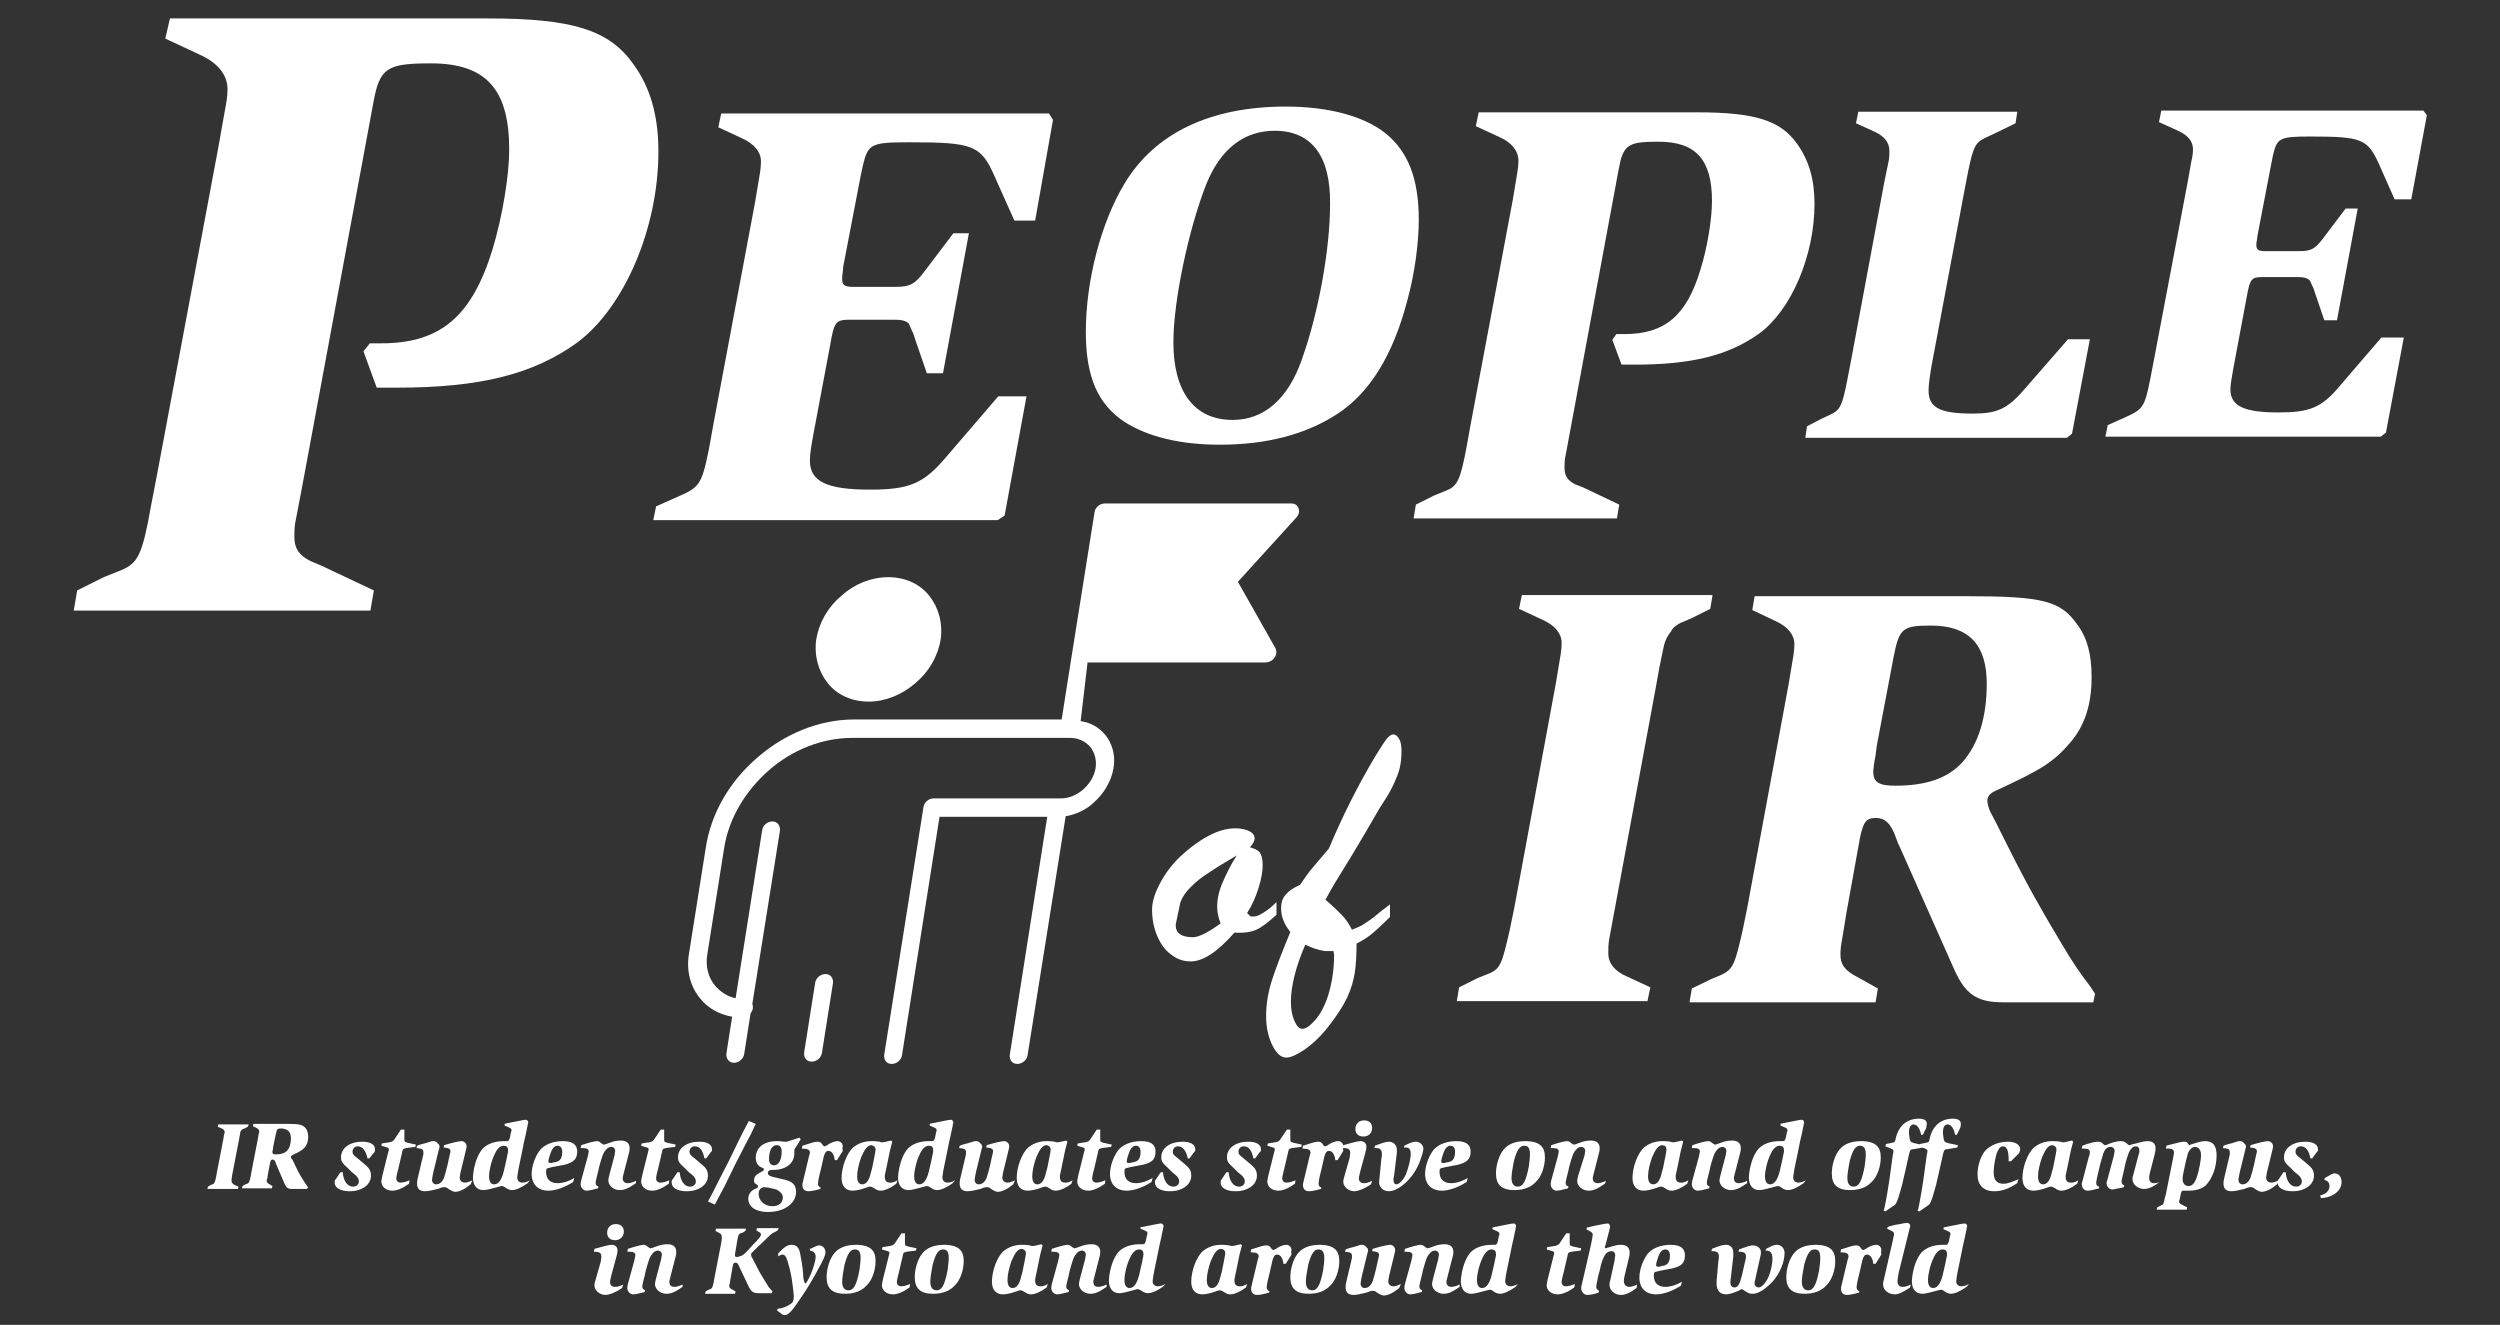 <?xml version="1.0" encoding="utf-8"?>
<!-- Generator: Adobe Illustrator 26.2.1, SVG Export Plug-In . SVG Version: 6.00 Build 0)  -->
<svg version="1.1" id="レイヤー_2_00000052092745577126873240000015533116277582473127_"
	 xmlns="http://www.w3.org/2000/svg" xmlns:xlink="http://www.w3.org/1999/xlink" x="0px" y="0px" viewBox="0 0 434 230"
	 style="enable-background:new 0 0 434 230;" xml:space="preserve">
<rect x="0" y="0" width="434" height="230" fill="#333333" stroke="none"/>
<style type="text/css">
	.st0{fill:#FFFFFF;}
</style>
<g>
	<g>
		<path class="st0" d="M100.3,59.4c-7.7,5.6-17,7.9-31.5,7.9c-0.8,0-1.9,0-3.4,0L63.1,61l1.1-1.4c0.8,0,1.4,0,2,0
			c10.2,0,15.7-4.6,19.3-16.3c1.7-5.6,2.9-12.8,2.9-17.3c0-10.5-4-15-13.6-15c-7.7,0-8.9,0.8-10,6.9L52.6,83.7L51.4,90
			c-0.3,1.2-0.3,2.3-0.3,3.2c0,2,0.8,3.2,2.8,4.2l1.9,0.8l9.1,4.3l-0.6,3.5H12.8l0.6-3.5l4.6-2.3l3-1.2c2.9-1.2,3.7-2.6,5.2-11.1
			l1.1-5.7l10.6-56.6l1.1-6.2c0.3-1.5,0.5-2.8,0.5-3.9c0-2.5-1.7-4.6-4.8-6l-6-2.8l0.8-3.5h55.2c14.7,0,21.1,2,25.3,8
			c2.9,4,4.3,8.9,4.3,15.1C114.3,39.6,108.4,53.3,100.3,59.4z"/>
	</g>
</g>
<g>
	<path class="st0" d="M179.7,38.3h-3.6l-3.4-7.6c-2.4-5.5-3.7-6-14.9-6c-6.6,0-7.1,0.3-8,4l-0.4,1.9l-3,15.6l-0.1,1.1
		c-0.1,0.5-0.1,1-0.1,1.1c0,1.1,0.4,1.4,1.9,1.4h7.3c2.5,0,3.4-0.4,5.1-2.7l5-6.6h2.7l-4.5,24.3h-2.8l-2-5.8
		c-0.2-0.7-0.4-1.3-0.6-1.6c-0.2-0.5-0.4-1-0.6-1.3c-0.5-0.4-1.1-0.6-2.5-0.6h-7.6c-2.5,0-2.8,0.3-3.5,4.5l-2.9,15.4
		c-0.4,2.2-0.6,3.4-0.6,4.6c0,3.6,3,5,10.4,5c6.8,0,9.3-1,13.2-5.6l9.1-10.6h4.9l-3.8,20.7l-1.2,0.8h-59.8l0.5-2.4l3.6-1.6
		c3.9-1.7,4.3-2,5.6-8.5l0.7-3.9l7.3-38.9l0.7-4.2c0.2-1.1,0.3-1.9,0.3-2.8c0-1.6-1.1-3-3.3-4l-4.1-1.9l0.5-2.4h56.9l0.7,1.1
		L179.7,38.3z"/>
</g>
<g>
	<path class="st0" d="M244.3,52.2c-2.5,9.5-6.5,16-12.2,19.7c-5.4,3.5-12.2,5.3-20.3,5.3c-7,0-12.5-1.4-16.5-3.9
		c-4.7-3.1-6.8-7.8-6.8-15.7c0-8.8,2.6-18.9,6.7-25.7c5.2-8.7,14.8-13.4,28-13.4c7.5,0,13.7,1.7,17.4,4.7c3.9,3.2,5.7,7.9,5.7,15
		C246.3,42.1,245.6,47.5,244.3,52.2z M221.3,22.7c-5.3,0-9.4,3.1-11.9,9.3c-3.1,7.9-5.7,20.3-5.7,27.4c0,8.6,3.6,13.5,10.3,13.5
		c5.4,0,9.6-3.6,12-10.5c2.9-8.1,4.9-19.1,4.9-27C231,27.1,227.7,22.7,221.3,22.7z"/>
</g>
<g>
	<path class="st0" d="M305.4,57.9c-5.3,3.8-11.7,5.4-21.6,5.4c-0.5,0-1.3,0-2.3,0l-1.6-4.3l0.7-1c0.5,0,1,0,1.4,0
		c7,0,10.8-3.2,13.2-11.2c1.2-3.8,2-8.8,2-11.9c0-7.2-2.8-10.3-9.3-10.3c-5.3,0-6.1,0.5-6.9,4.8l-8.4,45.3l-0.8,4.3
		c-0.2,0.8-0.2,1.6-0.2,2.2c0,1.4,0.5,2.2,1.9,2.9l1.3,0.5l6.3,3l-0.4,2.4h-35.3l0.4-2.4L249,86l2-0.8c2-0.8,2.5-1.8,3.6-7.6
		l0.7-3.9l7.3-38.9l0.7-4.2c0.2-1.1,0.3-1.9,0.3-2.7c0-1.7-1.2-3.2-3.3-4.1l-4.1-1.9l0.5-2.4h37.9c10.1,0,14.5,1.4,17.4,5.5
		c2,2.8,3,6.1,3,10.4C315,44.3,311,53.8,305.4,57.9z"/>
</g>
<g>
	<path class="st0" d="M359.7,75.3l-0.9,0.7h-45.4l0.3-2l2.5-1.3l1.5-0.7c1.7-0.8,2.1-1.4,3-6.1l0.6-3.1l5.8-31.1l0.7-3.4
		c0.2-0.8,0.2-1.5,0.2-2.1c0-1.4-0.8-2.5-2.5-3.3l-3.3-1.5l0.4-2h27.6l-0.3,2l-3.7,1.8l-1.5,0.7c-1.7,0.8-2.1,1.4-3,5.7l-0.6,3.1
		l-5.8,30.9c-0.3,1.8-0.5,3.2-0.5,4.2c0,3,2,4,7.7,4c4.2,0,6-0.8,9-4.3l7.5-8.6h3.8L359.7,75.3z"/>
	<path class="st0" d="M418.6,34.6h-2.9l-2.7-6.1c-2-4.4-3-4.8-12-4.8c-5.3,0-5.7,0.3-6.4,3.2l-0.3,1.5l-2.4,12.5l-0.1,0.8
		c-0.1,0.4-0.1,0.8-0.1,0.8c0,0.8,0.3,1.1,1.5,1.1h5.9c2,0,2.7-0.3,4.1-2.1l4-5.3h2.1l-3.6,19.4h-2.2l-1.6-4.7
		c-0.2-0.6-0.3-1-0.5-1.3c-0.2-0.4-0.3-0.8-0.5-1c-0.4-0.3-0.8-0.5-2-0.5h-6.1c-2,0-2.2,0.3-2.8,3.6L387.7,64
		c-0.3,1.8-0.5,2.7-0.5,3.6c0,2.9,2.4,4,8.3,4c5.4,0,7.5-0.8,10.6-4.5l7.3-8.5h3.9l-3.1,16.5l-0.9,0.7h-47.8l0.4-2l2.9-1.3
		c3.1-1.4,3.5-1.6,4.5-6.8l0.6-3.1l5.9-31.1l0.6-3.4c0.2-0.8,0.3-1.5,0.3-2.2c0-1.3-0.8-2.4-2.6-3.2l-3.3-1.5l0.4-2h45.5l0.6,0.8
		L418.6,34.6z"/>
</g>
<g>
	<path class="st0" d="M296.9,105.7l-3.2,1.6c-1.2,0.5-1.8,0.8-1.9,0.8c-0.7,0.4-1.4,0.8-1.7,1.5c-0.5,0.6-1,1.5-1.2,2.3
		c-0.1,0.5-0.4,1.8-0.8,3.8l-0.7,3.9l-7.2,38.9l-0.8,4.3c-0.2,1-0.2,1.9-0.2,2.7c0,1.7,1.1,3.1,3.2,4l4.1,1.9l-0.5,2.4h-33.1
		l0.4-2.4l3.2-1.6l2-0.8c2-0.8,2.3-1.9,3.6-7.6l0.8-3.9l7.2-38.9l0.7-4.2c0.2-1.1,0.3-1.9,0.3-2.8c0-1.6-1.1-3-3.3-4l-4.1-1.9
		l0.5-2.4h33.1L296.9,105.7z"/>
	<path class="st0" d="M363.4,174h-15.7c-4.5,0-6.5-1.4-8.4-5.6l-9.6-21.6c-0.2-0.3-0.4-1-0.8-2c-0.8-1.9-1.7-2.8-3.2-2.8
		c-1.7,0-2.2,0.6-2.8,3.4l-2.4,13.3l-0.7,4.3c-0.2,1-0.3,1.9-0.3,2.7c0,1.7,0.7,2.8,3.1,4l3.4,1.9l-0.4,2.4h-32.3l0.4-2.4l3.3-1.6
		l1.9-0.8c2-1,2.3-1.9,3.6-7.6l0.8-3.9l7.2-38.9l0.7-4.2c0.2-1.1,0.3-1.9,0.3-2.8c0-1.6-1.1-3-3.3-4l-4-1.9l0.4-2.4h36.7
		c13.4,0,16.4,0.8,19.3,4.9c1.8,2.4,2.5,5.3,2.5,9.2c0,4.7-1.2,8.4-3.7,11.3c-2.9,3.4-5,4.7-12.8,8.3c-1.2,0.5-1.6,1.1-1.6,1.8
		c0,0.4,0.2,1.2,0.5,1.9l1,1.9l2,4c3.3,6.6,6,11.4,9.5,17.2c1.9,3.2,3,4.8,4.9,7.3l0.8,1.2L363.4,174z M335.2,108.6
		c-5,0-5.5,0.5-6.5,5.6l-2.9,15.3l-0.2,1.6l-0.3,1.7c0,0.4-0.1,0.7-0.1,1.2c0,1.8,1,2.4,3.8,2.4c5.4,0,9.1-1.3,11.6-4
		c2.9-3.2,4.3-8,4.3-13.7C344.9,111.9,341.8,108.6,335.2,108.6z"/>
</g>
<g>
	<path class="st0" d="M230.6,172.7c-0.6,1.9-1.4,3.4-2.3,4.4c-0.9,1-1.6,1.5-2.2,1.5c-0.6,0-1-0.5-1.4-1.4s-0.6-2-0.6-3.3
		c0-2.6,0.8-6,2.5-9.9c0.3,0.1,0.6,0.3,0.9,0.4c0.3,0.1,0.7,0.3,1.2,0.4c0.5,0.2,0.9,0.2,1.3,0.3c0.4,0,0.9,0,1.5,0l0.1,0.7
		C231.6,168.4,231.2,170.7,230.6,172.7 M239,158.8c-0.8,0.7-1.6,1.2-2.2,1.6s-1.3,0.7-2.1,1c-0.5-1-1.1-1.9-1.8-2.6
		c-0.7-0.7-1.6-1.6-2.8-2.6c0.4-0.7,0.9-1.7,1.7-3s1.9-3.1,3.3-5.4c1.4-2.3,2.6-4.4,3.7-6.3c0.2-0.3,0.6-1.1,1.4-2.3
		c0.8-1.2,1.4-2.3,1.8-3.2c0.4-0.9,0.8-1.8,1-2.7s0.3-1.8,0.3-2.9c0-0.9-0.1-1.6-0.4-2.1c-0.3-0.5-0.6-0.8-1-0.8s-0.8,0.3-1.2,0.8
		s-1,1.5-1.9,2.9c-3.1,5.2-5.8,10.6-8.1,16.1c-1.2,1.4-2.1,2.5-2.8,3.3s-1.4,1.8-2.2,3c-1.1,0.5-1.9,1-2.4,1.6
		c-0.6,0.6-0.9,1.4-0.9,2.5c0,1.4,0.5,2.7,1.6,4.1c-1.4,3.4-2.5,6.2-3.2,8.4s-1,4.2-1,6.2s0.4,3.7,1.1,5.1c0.7,1.4,1.5,2.1,2.4,2.1
		c0.8,0,1.8-0.5,3.2-1.4c1.4-1,2.8-2.3,4.2-4.1s2.5-3.5,3.2-5s1.1-3,1.3-4.3c0.2-1.4,0.3-3,0.3-5c1.2-0.6,2.1-1.2,2.8-1.8
		s1.7-1.5,3-2.8V157C240.7,157.5,239.8,158.1,239,158.8 M212.2,153.3c-0.6,1.4-0.9,2.8-0.9,4.1c0,0.9,0.2,1.9,0.6,2.9
		c-2.2,1.6-3.8,2.4-4.8,2.4c-2,0-3-0.7-3-2.1c0-0.2,0.3-1.5,0.8-3.9c0.3-0.9,0.9-1.8,1.8-2.7s2-1.8,3.3-2.6c1.3-0.9,2.9-1.8,4.7-2.9
		C213.6,150.2,212.8,151.9,212.2,153.3 M219.7,158.2c-0.3,0.2-0.6,0.4-1,0.6c-0.4,0.2-0.7,0.3-1.1,0.3h-0.5l-0.6-0.6
		c0.9-1.4,1.5-2.8,2-4.4c0.5-1.6,0.7-2.9,0.7-3.9c0-1.1-0.2-1.8-0.5-2.2s-0.9-0.7-1.7-0.9c0.5-0.6,0.8-1.1,0.8-1.5
		c0-0.6-0.3-1-0.9-1.3c-0.6-0.3-1.4-0.5-2.4-0.5c-1.5,0-3,0.4-4.7,1.3c-1.7,0.9-3.3,2.1-4.8,3.5s-2.7,3-3.6,4.7
		c-0.9,1.7-1.4,3.2-1.4,4.6c0,1.7,0.3,3.2,0.9,4.6c0.6,1.4,1.4,2.5,2.4,3.2c1,0.8,2.1,1.2,3.4,1.2c2.2,0,4.7-1.7,7.6-5
		c1.7,0.1,2.9-0.1,3.8-0.5c0.9-0.4,2.1-1.3,3.5-2.6v-2.2C220.6,157.6,220,158,219.7,158.2"/>
	<path class="st0" d="M154.2,100.2c3,0,5.5,1.2,7.1,3.2s2.4,4.7,2,7.6c-0.5,3-2.1,5.7-4.4,7.6c-2.3,2-5.2,3.2-8.1,3.2
		c-3,0-5.5-1.2-7.1-3.2s-2.4-4.7-2-7.6c0.5-3,2.1-5.7,4.4-7.6C148.3,101.4,151.2,100.2,154.2,100.2"/>
	<path class="st0" d="M188.8,115h30.9c0.3,0,0.7-0.1,1-0.3c0.8-0.5,1.1-1.5,0.7-2.2l-6.5-11.5l10-11c0.3-0.3,0.5-0.6,0.6-1
		c0.1-0.9-0.4-1.6-1.3-1.6h-32.4c-0.9,0-1.7,0.7-1.8,1.6l-3.9,24.5l-1.8,11.4h-31.7h-4.3c-6.1,0-12.1,2.5-16.8,6.6
		c-4.7,4-8.1,9.6-9,15.8l-2.9,18.3c-0.5,3,0.3,5.8,2,7.8c1.3,1.6,3.2,2.7,5.5,3.1l-1,6.4c-0.1,0.9,0.5,1.6,1.3,1.6
		c0.9,0,1.7-0.7,1.8-1.6l1.1-7c0.2-0.2,0.3-0.5,0.4-0.8c0-0.3,0-0.6-0.1-0.8l4.8-30.1c0.1-0.9-0.5-1.6-1.3-1.6
		c-0.9,0-1.7,0.7-1.8,1.6l-4.6,29.1c-1.4-0.3-2.6-1.1-3.5-2.1c-1.2-1.4-1.8-3.4-1.4-5.6l2.9-18.3c0.8-5.3,3.8-10.1,7.8-13.6
		s9.2-5.6,14.4-5.6h4.3h33.3h0.3c1.4,0,2.6,0.6,3.4,1.5l0.1,0.1c0.7,0.9,1.1,2.2,0.9,3.6c-0.2,1.4-1,2.7-2.1,3.7l-0.1,0.1
		c-1.1,0.9-2.4,1.5-3.8,1.5h-0.3h-21.8c-0.9,0-1.7,0.7-1.8,1.6l-6.8,42.9c-0.1,0.9,0.4,1.6,1.3,1.6c0.9,0,1.7-0.7,1.8-1.6l6.5-41.3
		h18.7l-6.5,41.3c-0.1,0.9,0.4,1.6,1.3,1.6c0.9,0,1.7-0.7,1.8-1.6l6.6-41.4c1.8-0.3,3.5-1.1,4.8-2.3l0.1-0.1c1.7-1.5,3-3.6,3.4-5.9
		c0.4-2.2-0.2-4.3-1.4-5.8l-0.1-0.1c-1-1.2-2.5-2.1-4.2-2.3L188.8,115z"/>
	<path class="st0" d="M220.4,90.4l-8.7,9.6c-0.5,0.6-0.6,1.3-0.3,1.8l0,0l5.7,10h-27.8l3.4-21.4H220.4z"/>
	<path class="st0" d="M141.5,170.7c0.1-0.9,0.9-1.6,1.8-1.6c0.9,0,1.4,0.7,1.3,1.6l-1.9,12c-0.1,0.9-0.9,1.6-1.8,1.6
		c-0.9,0-1.4-0.7-1.3-1.6L141.5,170.7z"/>
	<path class="st0" d="M158.8,105.6c-1.2-1.4-3-2.3-5.1-2.3s-4.2,0.9-5.8,2.3s-2.8,3.3-3.1,5.4s0.2,4,1.4,5.4s3,2.3,5.1,2.3
		s4.2-0.9,5.8-2.3s2.8-3.3,3.1-5.4S159.9,107,158.8,105.6"/>
</g>
<g>
	<path class="st0" d="M338,217.7c0,0.2,0,0.4-0.1,0.7l-0.2,1l-0.3,1.3c-0.4,2-1,2.9-1.8,2.9c-0.6,0-0.9-0.5-0.9-1.4
		c0-1,0.4-2.7,1-3.9c0.4-0.9,1-1.4,1.5-1.4C337.7,216.9,338,217.1,338,217.7 M341.8,222.9c-0.5,0.3-1,0.4-1.3,0.4
		c-0.5,0-0.9-0.3-0.9-0.9c0-0.2,0.1-0.8,0.2-1.4l0.8-3.9l0.2-1l0.3-1.3l0.2-1c0.1-0.3,0.1-0.4,0.1-0.5c0-0.2,0.1-0.3,0.1-0.4
		c0-0.1,0-0.2-0.1-0.3c-0.1-0.2-0.2-0.2-0.4-0.2c-0.4,0-1.5,0.3-3.2,0.6l-0.4,0.1l0,0.3l0.7,0.3l0.2,0.1c0.2,0.1,0.3,0.2,0.3,0.4
		c0,0.1,0,0.2-0.1,0.4l-0.2,1l-0.1,0.2c-0.1,0.2-0.1,0.3-0.4,0.3h-0.1c-0.1,0-0.2,0-0.4,0c-1.7,0-2.9,0.5-3.7,1.3
		c-0.7,0.8-1.2,2-1.5,3.4c-0.1,0.6-0.2,1.2-0.2,1.6c0,1.4,0.7,2.2,1.8,2.2c0.5,0,1.3-0.2,2.4-0.5c0.6-0.2,0.8-0.2,0.9-0.2
		c0.2,0,0.3,0.1,0.6,0.3c0.4,0.3,0.8,0.4,1.1,0.4c0.6,0,1.6-0.4,2.7-1.2L341.8,222.9z M331.7,223c-0.6,0.3-1,0.4-1.4,0.4
		c-0.6,0-0.9-0.4-0.9-1c0-0.3,0.1-0.7,0.2-1.4l1.9-7.7l0.1-0.3c0-0.1,0-0.2,0-0.2c0-0.1,0-0.2-0.1-0.3c-0.1-0.1-0.2-0.2-0.3-0.2
		c-0.1,0-0.2,0-0.3,0l-0.6,0.1c-0.6,0.1-0.9,0.2-1.1,0.2c-0.1,0-0.5,0.1-1.2,0.3l-0.3,0.1l-0.1,0.3l0.6,0.3c0.4,0.2,0.6,0.3,0.6,0.6
		c0,0.1,0,0.3-0.1,0.6l-0.1,0.5l-1.6,7c-0.1,0.3-0.1,0.5-0.1,0.7c0,0.9,0.9,1.7,2,1.7c0.7,0,1.5-0.4,2.7-1.2L331.7,223z M326.6,217
		c0-0.5-0.4-0.9-0.9-0.9c-0.4,0-1,0.2-1.5,0.5c-0.3,0.2-0.4,0.3-0.5,0.3c-0.1,0.1-0.2,0.1-0.2,0.1c-0.2,0-0.3-0.1-0.5-0.4
		c-0.2-0.3-0.4-0.4-0.8-0.4c-0.4,0-1.1,0.2-2.6,0.7l-0.1,0.5c1,0,1.4,0.2,1.4,0.7c0,0.1,0,0.2-0.1,0.4l-0.1,0.4l-1,4.2
		c-0.1,0.3-0.1,0.5-0.1,0.5c0,0.1,0,0.1,0,0.2c0,0.6,0.4,1,1,1c0.4,0,1.1-0.1,2.1-0.4l0.1-0.2c-0.4-0.2-0.5-0.4-0.5-0.8
		c0-0.2,0.1-0.6,0.2-1.2l0.3-1.2c0.3-1.3,0.4-1.8,0.5-2.2c0.2-0.7,0.4-1,0.8-1c0.6,0,1,0.6,1.1,1.6h0.4l1-1.6
		C326.5,217.3,326.6,217.1,326.6,217 M316,218.4c0,0.6-0.1,1.3-0.2,2.1c-0.5,2.6-1,3.5-1.9,3.5c-0.7,0-1.1-0.5-1.1-1.5
		c0-0.7,0.2-1.8,0.4-2.9c0.5-1.9,1-2.7,1.8-2.7C315.7,216.9,316,217.3,316,218.4 M318.6,218.9c0-1.9-1-2.7-3.1-2.8
		c-0.1,0-0.2,0-0.3,0c-1.7,0-3,0.5-3.8,1.5c-0.8,1-1.3,2.7-1.3,4.1c0,2,1,2.9,3.2,2.9c1.6,0,2.9-0.5,3.7-1.4
		C318,222.3,318.6,220.5,318.6,218.9 M309.8,217.5c0-0.8-0.6-1.4-1.3-1.4c-0.3,0-0.7,0.1-1.1,0.3l-0.6,0.3l-0.2,0.1l-0.1,0.3h0.1
		c0.7,0,1.1,0.4,1.1,1.4c0,0.9-0.3,2.3-0.7,3.2c-0.5,1.1-1.2,1.8-1.7,1.8c-0.4,0-0.7-0.3-0.7-0.7v-0.1c0-0.2,0-0.3,0.1-0.5
		c0-0.2,0.1-0.4,0.1-0.5l0.8-3.6c0.1-0.3,0.1-0.5,0.1-0.7c0-0.7-0.6-1.2-1.4-1.2c-0.5,0-1,0.2-2.4,0.7l-0.1,0.4c1,0,1.3,0.2,1.3,0.9
		c0,0.3-0.1,0.5-0.2,1l-0.5,2.2c-0.4,1.6-0.7,2.1-1.3,2.1c-0.4,0-0.7-0.3-0.7-0.8c0-0.2,0-0.6,0.1-1.1l0.4-3.5c0-0.2,0-0.4,0-0.6
		c0-0.9-0.5-1.4-1.3-1.4c-0.5,0-1.2,0.2-2.4,0.7l-0.1,0.4c1,0,1.3,0.2,1.3,1c0,0.1,0,0.1,0,0.2l-0.1,0.6l-0.3,3.4c0,0.2,0,0.3,0,0.5
		c0,1.1,0.6,1.8,1.6,1.8c0.5,0,1.2-0.2,1.9-0.5c0.3-0.1,0.5-0.2,0.6-0.3c0.1,0,0.2-0.1,0.2-0.1c0.1,0,0.2,0,0.3,0.1
		c1,0.7,1.2,0.7,1.7,0.7c1,0,2.3-0.9,3.5-2.2C309,221,309.8,219.1,309.8,217.5 M289.9,217.9c0,1.1-0.3,1.6-1,1.8l-0.9,0.2
		c-0.1,0-0.2,0-0.2,0c-0.2,0-0.3-0.1-0.3-0.3c0-0.3,0.2-0.9,0.4-1.5c0.3-0.8,0.7-1.2,1.2-1.2C289.6,216.9,289.9,217.3,289.9,217.9
		 M292.5,217.9c0-1.2-0.8-1.8-2.5-1.8c-1.7,0-3.2,0.6-4,1.6c-0.8,1.1-1.4,2.7-1.4,4.1c0,1.8,1.1,2.9,2.9,2.9c1.3,0,2.9-0.6,4.3-1.5
		l0.2-0.7c-1,0.6-2,0.9-2.9,0.9c-1.3,0-2-0.7-2-2c0-0.5,0.1-0.6,0.7-0.7l0.4-0.1l2.1-0.4C292,219.8,292.5,219.2,292.5,217.9
		 M284.2,223c-0.6,0.3-1.1,0.4-1.4,0.4c-0.5,0-0.9-0.4-0.9-1c0-0.2,0-0.3,0.1-0.8l0.8-3.3c0.1-0.4,0.1-0.7,0.1-0.9
		c0-0.8-0.5-1.3-1.5-1.3c-0.7,0-0.9,0.1-2,0.4c-0.2,0.1-0.3,0.1-0.4,0.1c-0.1,0.1-0.2,0.1-0.2,0.1c-0.1,0-0.2-0.1-0.2-0.2
		c0-0.1,0-0.1,0.1-0.3l0.8-3.1c0-0.1,0-0.2,0-0.2c0-0.1,0-0.2-0.1-0.3c-0.1-0.2-0.2-0.2-0.3-0.2c-0.1,0-0.2,0-0.8,0.1
		c-1,0.2-2,0.4-2.8,0.6l-0.1,0.3l0.7,0.4c0.3,0.2,0.4,0.3,0.4,0.5c0,0.2-0.1,0.9-0.4,2.2l-1.5,6.5c-0.1,0.3-0.1,0.6-0.1,0.7
		c0,0.5,0.5,1.1,1,1.1c0.4,0,1.2-0.1,2-0.4l0.1-0.3c-0.3-0.2-0.5-0.4-0.5-0.7c0-0.2,0.1-0.7,0.2-1.1c0-0.1,0.1-0.7,0.4-1.7
		c0.3-1.6,0.7-2.5,1.1-3c0.2-0.2,0.6-0.4,0.9-0.4c0.4,0,0.7,0.2,0.7,0.7c0,0.2-0.1,0.5-0.1,0.9l-0.7,3.2c-0.1,0.5-0.2,0.7-0.2,1
		c0,1,0.9,1.8,2,1.8c0.7,0,1.5-0.3,2.7-1.2L284.2,223z M274.5,216.7l-1.4-0.3l-0.3-0.1c-0.3-0.1-0.3-0.1-0.3-0.7l0-1.5h-0.6l-1,1.5
		l-0.2,0.3c-0.2,0.2-0.3,0.3-0.8,0.4l-1.3,0.2l-0.1,0.4l1,0.3c0.3,0.1,0.3,0.2,0.3,0.3c0,0.1,0,0.2-0.1,0.5l-1,4
		c-0.1,0.5-0.2,0.9-0.2,1.1c0,0.9,0.8,1.6,1.9,1.6c0.8,0,1.8-0.4,2.9-1.2l0.1-0.6c-0.7,0.3-1.2,0.4-1.6,0.4c-0.4,0-0.7-0.3-0.7-0.7
		c0-0.1,0-0.3,0.1-0.7c0.1-0.5,0.2-0.8,0.2-0.8l0.7-3c0.1-0.5,0.1-0.5,0.2-0.6c0.1-0.1,0.2-0.1,0.5-0.2l1.6-0.2L274.5,216.7z
		 M259.7,217.7c0,0.2,0,0.4-0.1,0.7l-0.2,1l-0.3,1.3c-0.4,2-1,2.9-1.8,2.9c-0.6,0-0.9-0.5-0.9-1.4c0-1,0.4-2.7,1-3.9
		c0.4-0.9,1-1.4,1.5-1.4C259.4,216.9,259.7,217.1,259.7,217.7 M263.5,222.9c-0.5,0.3-1,0.4-1.3,0.4c-0.5,0-0.9-0.3-0.9-0.9
		c0-0.2,0.1-0.8,0.2-1.4l0.8-3.9l0.2-1l0.3-1.3l0.2-1c0.1-0.3,0.1-0.4,0.1-0.5c0-0.2,0.1-0.3,0.1-0.4c0-0.1,0-0.2-0.1-0.3
		c-0.1-0.2-0.2-0.2-0.4-0.2c-0.4,0-1.5,0.3-3.2,0.6l-0.4,0.1l0,0.3l0.7,0.3l0.2,0.1c0.2,0.1,0.3,0.2,0.3,0.4c0,0.1,0,0.2-0.1,0.4
		l-0.2,1l-0.1,0.2c-0.1,0.2-0.1,0.3-0.4,0.3h-0.1c-0.1,0-0.2,0-0.4,0c-1.7,0-2.9,0.5-3.7,1.3c-0.7,0.8-1.2,2-1.5,3.4
		c-0.1,0.6-0.2,1.2-0.2,1.6c0,1.4,0.7,2.2,1.8,2.2c0.5,0,1.3-0.2,2.4-0.5c0.6-0.2,0.8-0.2,0.9-0.2c0.2,0,0.3,0.1,0.6,0.3
		c0.4,0.3,0.8,0.4,1.1,0.4c0.6,0,1.6-0.4,2.7-1.2L263.5,222.9z M253.4,223c-0.7,0.3-1.1,0.4-1.4,0.4c-0.6,0-0.9-0.3-0.9-0.9
		c0-0.2,0.1-0.4,0.2-0.9l0.9-3.5c0.1-0.3,0.1-0.6,0.1-0.8c0-0.8-0.5-1.3-1.5-1.3c-0.6,0-1.3,0.1-2,0.4c-0.6,0.2-0.8,0.3-0.9,0.3
		c-0.1,0-0.2,0-0.3-0.1l-0.3-0.2c-0.2-0.2-0.4-0.3-0.7-0.3c-0.4,0-1.5,0.3-2.7,0.7l-0.1,0.5c0.2,0,0.2,0,0.3,0
		c0.8,0,1.1,0.2,1.1,0.6c0,0.2-0.1,0.5-0.2,1l-1.1,4c-0.1,0.4-0.1,0.6-0.1,0.7c0,0.6,0.5,1.1,1,1.1c0.5,0,1.2-0.2,2-0.4l0.1-0.3
		c-0.4-0.2-0.5-0.3-0.5-0.7c0-0.2,0.1-0.5,0.2-1c0-0.1,0.2-0.6,0.4-1.7c0.5-1.8,0.7-2.5,1.2-3c0.2-0.3,0.6-0.5,0.9-0.5
		c0.4,0,0.7,0.3,0.7,0.7c0,0.2-0.1,0.4-0.1,0.7l-0.9,3.4c-0.1,0.4-0.2,0.8-0.2,1c0,0.9,0.9,1.7,2,1.7c0.8,0,1.5-0.3,2.8-1.2
		L253.4,223z M243.2,222.9c-0.6,0.3-1,0.4-1.3,0.4c-0.5,0-0.9-0.3-0.9-0.9c0-0.2,0.1-0.4,0.1-0.7l1-4.1c0.1-0.3,0.1-0.5,0.1-0.6
		c0-0.5-0.4-0.9-0.9-0.9c-0.4,0-1.7,0.3-3,0.7l-0.1,0.4c0.9,0.1,1.2,0.2,1.2,0.7c0,0.1-0.1,0.5-0.2,0.9l-0.3,1.4
		c-0.2,0.8-0.4,1.6-0.6,2.2c-0.3,0.8-0.8,1.2-1.4,1.2c-0.4,0-0.7-0.3-0.7-0.8c0-0.2,0.1-0.6,0.2-1.2l1-4.1c0.1-0.2,0.1-0.4,0.1-0.5
		c0-0.2-0.1-0.3-0.3-0.5c-0.2-0.3-0.5-0.4-0.7-0.4c-0.2,0-0.4,0-0.6,0.1l-1,0.3c-0.5,0.1-0.8,0.2-1.3,0.4l-0.1,0.4
		c1,0.1,1.2,0.2,1.2,0.8c0,0.2,0,0.4-0.1,0.7l-0.9,3.8c-0.1,0.4-0.1,0.6-0.1,0.9c0,0.9,0.5,1.3,1.4,1.3c0.5,0,1.4-0.2,2.2-0.4
		c0.5-0.2,0.8-0.3,0.9-0.3c0.1,0,0.2,0,0.3,0c0.2,0,0.3,0,0.8,0.4c0.4,0.2,0.7,0.4,1,0.4c0.7,0,1.6-0.4,2.7-1.3L243.2,222.9z
		 M229.9,218.4c0,0.6-0.1,1.3-0.2,2.1c-0.5,2.6-1,3.5-1.9,3.5c-0.7,0-1.1-0.5-1.1-1.5c0-0.7,0.2-1.8,0.4-2.9c0.5-1.9,1-2.7,1.8-2.7
		C229.5,216.9,229.9,217.3,229.9,218.4 M232.5,218.9c0-1.9-1-2.7-3.1-2.8c-0.1,0-0.2,0-0.3,0c-1.7,0-3,0.5-3.8,1.5
		c-0.8,1-1.3,2.7-1.3,4.1c0,2,1,2.9,3.2,2.9c1.6,0,2.9-0.5,3.7-1.4C231.9,222.3,232.5,220.5,232.5,218.9 M224.2,217
		c0-0.5-0.4-0.9-0.9-0.9c-0.4,0-1,0.2-1.5,0.5c-0.3,0.2-0.4,0.3-0.5,0.3c-0.1,0.1-0.2,0.1-0.2,0.1c-0.2,0-0.3-0.1-0.5-0.4
		c-0.2-0.3-0.4-0.4-0.8-0.4c-0.4,0-1.1,0.2-2.6,0.7l-0.1,0.5c1,0,1.4,0.2,1.4,0.7c0,0.1,0,0.2-0.1,0.4l-0.1,0.4l-1,4.2
		c-0.1,0.3-0.1,0.5-0.1,0.5c0,0.1,0,0.1,0,0.2c0,0.6,0.4,1,1,1c0.4,0,1.1-0.1,2.1-0.4l0.1-0.2c-0.4-0.2-0.5-0.4-0.5-0.8
		c0-0.2,0.1-0.6,0.2-1.2l0.3-1.2c0.3-1.3,0.4-1.8,0.5-2.2c0.2-0.7,0.4-1,0.8-1c0.6,0,1,0.6,1.1,1.6h0.4l1-1.6
		C224.1,217.3,224.2,217.1,224.2,217 M212.7,217.6c0,0.2-0.1,0.6-0.2,1.2l-0.4,2l-0.2,0.7c-0.3,1.4-0.8,2.1-1.5,2.1
		c-0.6,0-0.9-0.5-0.9-1.4c0-0.9,0.3-2.2,0.7-3.3c0.6-1.4,1.1-2.1,1.8-2.1C212.5,216.9,212.7,217.1,212.7,217.6 M216.5,222.9
		l-0.2,0.1c-0.5,0.3-0.8,0.3-1.1,0.3c-0.6,0-0.9-0.3-0.9-1c0-0.2,0-0.4,0.1-0.7l0.5-2.4l0.2-1c0.1-0.6,0.4-1.5,0.5-2l-0.2-0.2
		l-0.9,0.2c-0.3,0.1-0.5,0.1-0.7,0.1c-0.1,0-0.2,0-0.4-0.1c-0.7-0.1-1-0.1-1.4-0.1c-1.3,0-2.3,0.4-3.2,1.1c-1.1,1-2,3.4-2,5.3
		c0,1.4,0.7,2.2,1.9,2.2c0.6,0,1.5-0.2,2.3-0.5c0.5-0.2,0.6-0.2,0.8-0.2s0.3,0.1,0.7,0.3c0.4,0.3,0.7,0.4,1.1,0.4
		c0.7,0,1.8-0.5,2.7-1.2L216.5,222.9z M198.5,217.7c0,0.2,0,0.4-0.1,0.7l-0.2,1l-0.3,1.3c-0.4,2-1,2.9-1.8,2.9
		c-0.6,0-0.9-0.5-0.9-1.4c0-1,0.4-2.7,1-3.9c0.4-0.9,1-1.4,1.5-1.4C198.2,216.9,198.5,217.1,198.5,217.7 M202.3,222.9
		c-0.5,0.3-1,0.4-1.3,0.4c-0.5,0-0.9-0.3-0.9-0.9c0-0.2,0.1-0.8,0.2-1.4l0.8-3.9l0.2-1l0.3-1.3l0.2-1c0.1-0.3,0.1-0.4,0.1-0.5
		c0-0.2,0.1-0.3,0.1-0.4c0-0.1,0-0.2-0.1-0.3c-0.1-0.2-0.2-0.2-0.4-0.2c-0.4,0-1.5,0.3-3.2,0.6L198,213l0,0.3l0.7,0.3l0.2,0.1
		c0.2,0.1,0.3,0.2,0.3,0.4c0,0.1,0,0.2-0.1,0.4l-0.2,1l-0.1,0.2c-0.1,0.2-0.1,0.3-0.4,0.3h-0.1c-0.1,0-0.2,0-0.4,0
		c-1.7,0-2.9,0.5-3.7,1.3c-0.7,0.8-1.2,2-1.5,3.4c-0.1,0.6-0.2,1.2-0.2,1.6c0,1.4,0.7,2.2,1.8,2.2c0.5,0,1.3-0.2,2.4-0.5
		c0.6-0.2,0.8-0.2,0.9-0.2s0.3,0.1,0.6,0.3c0.4,0.3,0.8,0.4,1.1,0.4c0.6,0,1.6-0.4,2.7-1.2L202.3,222.9z M192.1,223
		c-0.7,0.3-1.1,0.4-1.4,0.4c-0.6,0-0.9-0.3-0.9-0.9c0-0.2,0.1-0.4,0.2-0.9l0.9-3.5c0.1-0.3,0.1-0.6,0.1-0.8c0-0.8-0.5-1.3-1.5-1.3
		c-0.6,0-1.3,0.1-2,0.4c-0.6,0.2-0.8,0.3-0.9,0.3c-0.1,0-0.2,0-0.3-0.1l-0.3-0.2c-0.2-0.2-0.4-0.3-0.7-0.3c-0.4,0-1.5,0.3-2.7,0.7
		l-0.1,0.5c0.2,0,0.2,0,0.3,0c0.8,0,1.1,0.2,1.1,0.6c0,0.2-0.1,0.5-0.2,1l-1.1,4c-0.1,0.4-0.1,0.6-0.1,0.7c0,0.6,0.5,1.1,1,1.1
		c0.5,0,1.2-0.2,2-0.4l0.1-0.3c-0.4-0.2-0.5-0.3-0.5-0.7c0-0.2,0.1-0.5,0.2-1c0-0.1,0.2-0.6,0.4-1.7c0.5-1.8,0.7-2.5,1.2-3
		c0.2-0.3,0.6-0.5,0.9-0.5c0.4,0,0.7,0.3,0.7,0.7c0,0.2-0.1,0.4-0.1,0.7l-0.9,3.4c-0.1,0.4-0.2,0.8-0.2,1c0,0.9,0.9,1.7,2,1.7
		c0.8,0,1.5-0.3,2.8-1.2L192.1,223z M178.1,217.6c0,0.2-0.1,0.6-0.2,1.2l-0.4,2l-0.2,0.7c-0.3,1.4-0.8,2.1-1.5,2.1
		c-0.6,0-0.9-0.5-0.9-1.4c0-0.9,0.3-2.2,0.7-3.3c0.6-1.4,1.1-2.1,1.8-2.1C177.8,216.9,178.1,217.1,178.1,217.6 M181.9,222.9
		l-0.2,0.1c-0.5,0.3-0.8,0.3-1.1,0.3c-0.6,0-0.9-0.3-0.9-1c0-0.2,0-0.4,0.1-0.7l0.5-2.4l0.2-1c0.1-0.6,0.4-1.5,0.5-2l-0.2-0.2
		l-0.9,0.2c-0.3,0.1-0.5,0.1-0.7,0.1c-0.1,0-0.2,0-0.4-0.1c-0.7-0.1-1-0.1-1.4-0.1c-1.3,0-2.3,0.4-3.2,1.1c-1.1,1-2,3.4-2,5.3
		c0,1.4,0.7,2.2,1.9,2.2c0.6,0,1.5-0.2,2.3-0.5c0.5-0.2,0.6-0.2,0.8-0.2s0.3,0.1,0.7,0.3c0.4,0.3,0.7,0.4,1.1,0.4
		c0.7,0,1.8-0.5,2.7-1.2L181.9,222.9z M164.7,218.4c0,0.6-0.1,1.3-0.2,2.1c-0.5,2.6-1,3.5-1.9,3.5c-0.7,0-1.1-0.5-1.1-1.5
		c0-0.7,0.2-1.8,0.4-2.9c0.5-1.9,1-2.7,1.8-2.7C164.4,216.9,164.7,217.3,164.7,218.4 M167.3,218.9c0-1.9-1-2.7-3.1-2.8
		c-0.1,0-0.2,0-0.3,0c-1.7,0-3,0.5-3.8,1.5c-0.8,1-1.3,2.7-1.3,4.1c0,2,1,2.9,3.2,2.9c1.6,0,2.9-0.5,3.7-1.4
		C166.7,222.3,167.3,220.5,167.3,218.9 M159.1,216.7l-1.4-0.3l-0.3-0.1c-0.3-0.1-0.3-0.1-0.3-0.7l0-1.5h-0.6l-1,1.5l-0.2,0.3
		c-0.2,0.2-0.3,0.3-0.8,0.4l-1.3,0.2l-0.1,0.4l1,0.3c0.3,0.1,0.3,0.2,0.3,0.3c0,0.1,0,0.2-0.1,0.5l-1,4c-0.1,0.5-0.2,0.9-0.2,1.1
		c0,0.9,0.8,1.6,1.9,1.6c0.8,0,1.8-0.4,2.9-1.2l0.1-0.6c-0.7,0.3-1.2,0.4-1.6,0.4c-0.4,0-0.7-0.3-0.7-0.7c0-0.1,0-0.3,0.1-0.7
		c0.1-0.5,0.2-0.8,0.2-0.8l0.7-3c0.1-0.5,0.1-0.5,0.2-0.6c0.1-0.1,0.2-0.1,0.5-0.2l1.6-0.2L159.1,216.7z M149.4,218.4
		c0,0.6-0.1,1.3-0.2,2.1c-0.5,2.6-1,3.5-1.9,3.5c-0.7,0-1.1-0.5-1.1-1.5c0-0.7,0.2-1.8,0.4-2.9c0.5-1.9,1-2.7,1.8-2.7
		C149.1,216.9,149.4,217.3,149.4,218.4 M152,218.9c0-1.9-1-2.7-3.1-2.8c-0.1,0-0.2,0-0.3,0c-1.7,0-3,0.5-3.8,1.5
		c-0.8,1-1.3,2.7-1.3,4.1c0,2,1,2.9,3.2,2.9c1.6,0,2.9-0.5,3.7-1.4C151.4,222.3,152,220.5,152,218.9 M143.3,217.4
		c0-0.7-0.5-1.2-1.1-1.2c-0.2,0-0.5,0.1-0.9,0.3l-0.4,0.2l-0.3,0.1v0.3c0.7,0.1,1,0.5,1,1.1c0,0.6-0.3,1.6-0.8,2.9
		c-0.4,0.9-0.8,1.7-1,1.7c-0.1,0-0.1-0.1-0.2-0.4l-0.1-0.3c0-0.2-0.1-0.6-0.1-1.2c-0.1-1.2-0.3-2.3-0.5-3.3
		c-0.2-1.1-0.7-1.5-1.5-1.5c-0.7,0-1.3,0.4-2.3,1.5l0,0.5c0.3-0.2,0.5-0.3,0.7-0.3c0.5,0,0.7,0.4,1,1.4c0.4,1.4,0.6,2.3,0.8,3.9
		c0.1,0.9,0.2,1.5,0.2,1.9c0,0.7-0.1,1.1-0.6,1.4c-0.6,0.4-1.2,0.7-2.2,0.8l-0.1,0.3l0.8,0.6c0.2,0.2,0.3,0.2,0.5,0.2
		c0.7,0,1.3-0.7,2.9-3.1c1.3-1.9,2.1-3.3,3-5C142.9,218.8,143.3,217.9,143.3,217.4 M135.2,213.2h-3.8l-0.1,0.4l0.5,0.3
		c0.2,0.1,0.3,0.2,0.3,0.4c0,0.3-0.3,0.7-1.4,1.8l-1,1.1c-0.6,0.6-0.8,0.8-1.3,0.9l-0.3,0.1c0,0-0.1,0-0.1,0c-0.1,0-0.1,0-0.2,0
		c-0.1,0-0.2-0.1-0.2-0.2c0-0.1,0-0.2,0-0.3l0.3-1.8l0.1-0.6c0.2-0.9,0.2-1.1,0.6-1.2l0.3-0.1l0.5-0.3l0.1-0.4h-5.2l-0.1,0.4
		l0.6,0.3c0.4,0.2,0.5,0.4,0.5,0.7c0,0.1,0,0.3,0,0.4l-0.1,0.7l-1.2,6.2l-0.1,0.6c-0.2,0.9-0.3,1.1-0.6,1.2l-0.3,0.1l-0.5,0.3
		l-0.1,0.4h5.2l0.1-0.4l-0.7-0.4c-0.3-0.2-0.4-0.3-0.4-0.5c0-0.1,0-0.3,0.1-0.5l0.1-0.7l0.4-2.3c0.1-0.5,0.2-0.6,0.5-0.6
		c0.2,0,0.3,0.1,0.4,0.2l0.1,0.2l1.7,3.6c0.5,1.1,0.9,1.3,1.9,1.3h2.2l0.1-0.3c-0.3-0.4-0.5-0.5-0.8-1c-0.5-0.8-1.1-1.8-1.4-2.3
		l-1.3-2.5c-0.2-0.3-0.2-0.4-0.2-0.6v-0.1c0-0.1,0.1-0.2,0.1-0.2c0,0,0.1-0.1,0.3-0.3l2.7-2.6l0.2-0.2c0.2-0.2,0.5-0.4,0.8-0.5
		l0.5-0.3L135.2,213.2z M118.5,223c-0.7,0.3-1.1,0.4-1.4,0.4c-0.6,0-0.9-0.3-0.9-0.9c0-0.2,0.1-0.4,0.2-0.9l0.9-3.5
		c0.1-0.3,0.1-0.6,0.1-0.8c0-0.8-0.5-1.3-1.5-1.3c-0.6,0-1.3,0.1-2,0.4c-0.6,0.2-0.8,0.3-0.9,0.3c-0.1,0-0.2,0-0.3-0.1l-0.3-0.2
		c-0.2-0.2-0.4-0.3-0.7-0.3c-0.4,0-1.5,0.3-2.7,0.7l-0.1,0.5c0.2,0,0.2,0,0.3,0c0.8,0,1.1,0.2,1.1,0.6c0,0.2-0.1,0.5-0.2,1l-1.1,4
		c-0.1,0.4-0.1,0.6-0.1,0.7c0,0.6,0.5,1.1,1,1.1c0.5,0,1.2-0.2,2-0.4l0.1-0.3c-0.4-0.2-0.5-0.3-0.5-0.7c0-0.2,0.1-0.5,0.2-1
		c0-0.1,0.2-0.6,0.4-1.7c0.5-1.8,0.7-2.5,1.2-3c0.2-0.3,0.6-0.5,0.9-0.5c0.4,0,0.7,0.3,0.7,0.7c0,0.2-0.1,0.4-0.1,0.7l-0.9,3.4
		c-0.1,0.4-0.2,0.8-0.2,1c0,0.9,0.9,1.7,2,1.7c0.8,0,1.5-0.3,2.8-1.2L118.5,223z M108.2,223c-0.7,0.3-1,0.4-1.4,0.4
		c-0.6,0-0.9-0.3-0.9-0.9c0-0.2,0.1-0.4,0.2-1l0.9-3.3l0.1-0.4c0.1-0.3,0.1-0.6,0.1-0.8c0-0.5-0.4-0.9-1-0.9c-0.5,0-1.6,0.3-3,0.7
		l-0.1,0.5c1,0,1.3,0.2,1.3,0.9c0,0.2-0.1,0.5-0.1,0.8l-1,3.5c-0.1,0.3-0.1,0.6-0.1,0.7c0,0.8,0.9,1.6,1.9,1.6
		c0.7,0,1.9-0.5,2.9-1.2L108.2,223z M108.3,213.8c0-0.8-0.5-1.3-1.4-1.3c-0.9,0-1.5,0.6-1.5,1.5c0,0.8,0.5,1.3,1.4,1.3
		C107.6,215.3,108.3,214.7,108.3,213.8"/>
	<path class="st0" d="M406.5,205.2c0-0.9-0.5-1.5-1.2-1.5c-0.3,0-0.5,0.1-1,0.4l-0.7,0.4l-0.1,0.3c0.6,0.2,0.9,0.5,0.9,1.1
		c0,0.8-0.7,1.5-1.6,1.6l0.1,0.5C405,207.9,406.5,206.7,406.5,205.2 M402.4,199.5c0-0.8-0.8-1.3-2.2-1.3c-2.2,0-3.7,1.1-3.7,2.7
		c0,0.7,0.2,1,1.2,1.9l0.7,0.7l0.5,0.4c0.5,0.4,0.7,0.8,0.7,1.2c0,0.5-0.4,0.9-1,0.9c-1,0-1.7-1-1.8-2.5h-0.4l-0.8,1.2
		c-0.2,0.2-0.2,0.3-0.2,0.6c0,0.9,1,1.5,2.6,1.5c2.1,0,3.7-1.1,3.7-2.7c0-0.5-0.1-0.9-0.4-1.3s-1.1-1-1.9-1.7
		c-0.8-0.6-0.9-0.8-0.9-1.2c0-0.5,0.4-0.9,0.9-0.9c0.9,0,1.4,0.7,1.7,2.1h0.3l0.8-1.1C402.4,199.9,402.4,199.7,402.4,199.5
		 M395.6,204.9c-0.6,0.3-1,0.4-1.3,0.4c-0.5,0-0.9-0.3-0.9-0.9c0-0.2,0.1-0.4,0.1-0.7l1-4.1c0.1-0.3,0.1-0.5,0.1-0.6
		c0-0.5-0.4-0.9-0.9-0.9c-0.4,0-1.7,0.3-3,0.7l-0.1,0.4c0.9,0.1,1.2,0.2,1.2,0.7c0,0.1-0.1,0.5-0.2,0.9l-0.3,1.4
		c-0.2,0.8-0.4,1.6-0.6,2.2c-0.3,0.8-0.8,1.2-1.4,1.2c-0.4,0-0.7-0.3-0.7-0.8c0-0.2,0.1-0.6,0.2-1.2l1-4.1c0.1-0.2,0.1-0.4,0.1-0.5
		c0-0.2-0.1-0.3-0.3-0.5c-0.2-0.3-0.5-0.4-0.7-0.4c-0.2,0-0.4,0-0.6,0.1l-1,0.3c-0.5,0.1-0.8,0.2-1.3,0.4l-0.1,0.4
		c1,0.1,1.2,0.2,1.2,0.8c0,0.2,0,0.4-0.1,0.7l-0.9,3.8c-0.1,0.4-0.1,0.6-0.1,0.9c0,0.9,0.5,1.3,1.4,1.3c0.5,0,1.4-0.2,2.2-0.4
		c0.5-0.2,0.8-0.3,0.9-0.3c0.1,0,0.2,0,0.3,0c0.2,0,0.3,0,0.8,0.4c0.4,0.2,0.7,0.4,1,0.4c0.7,0,1.6-0.4,2.7-1.3L395.6,204.9z
		 M382.1,200.6c0,0.4-0.1,1-0.2,1.6c-0.5,2.6-1,3.7-2,3.7c-0.6,0-1-0.5-1-1.2c0-0.3,0-0.5,0.2-1.4l0.3-1.4c0.2-0.8,0.3-1.2,0.4-1.6
		c0.3-0.8,0.8-1.2,1.3-1.2C381.8,199.2,382.1,199.7,382.1,200.6 M384.8,200.6c0-1.7-0.6-2.5-2-2.5c-0.6,0-1.3,0.2-2.5,0.6
		c-0.1,0-0.1,0.1-0.2,0.1c-0.1,0-0.1,0-0.3-0.3c-0.2-0.3-0.3-0.3-0.7-0.3c-0.5,0-1.4,0.3-2.7,0.6l-0.3,0.1l-0.1,0.5h0.2
		c0.1,0,0.2,0,0.3,0c0.6,0,0.9,0.2,0.9,0.7c0,0.2-0.1,0.7-0.2,1.2l-1.2,6c0,0.1-0.1,0.3-0.2,0.7c-0.2,1-0.2,1.1-0.7,1.3l-0.6,0.3
		l-0.1,0.4h5.2l0.1-0.4l-0.8-0.4c-0.4-0.2-0.6-0.3-0.6-0.6c0-0.1,0-0.2,0.1-0.4l0.2-1c0.1-0.4,0.2-0.5,0.4-0.5c0.1,0,0.1,0,0.2,0
		c0.1,0,0.2,0,0.3,0c0.3,0,0.4,0,0.5,0c1.2,0,2.2-0.3,2.9-0.9C384,204.7,384.8,202.7,384.8,200.6 M375.4,205c-0.7,0.3-1,0.4-1.4,0.4
		c-0.6,0-0.9-0.3-0.9-0.9c0-0.2,0-0.4,0.1-0.8l0.9-3.5c0.1-0.4,0.1-0.7,0.1-0.9c0-0.8-0.5-1.2-1.4-1.2c-0.6,0-1.2,0.2-2.4,0.5
		l-0.4,0.1c-0.1,0-0.2,0.1-0.3,0.1c-0.1,0-0.2,0-0.5-0.3c-0.3-0.3-0.6-0.4-1.1-0.4c-0.5,0-1.4,0.2-2.3,0.6c-0.1,0.1-0.2,0.1-0.3,0.1
		c-0.1,0-0.2,0-0.5-0.3c-0.2-0.2-0.4-0.3-0.8-0.3c-0.6,0-1.7,0.3-2.7,0.7l-0.1,0.5l0.3,0h0.2c0.6,0,0.9,0.2,0.9,0.6
		c0,0.2,0,0.4-0.2,0.9l-1.1,4.2c-0.1,0.2-0.1,0.4-0.1,0.5c0,0.6,0.4,1.1,1,1.1c0.4,0,0.9-0.1,2-0.4l0-0.3c-0.4-0.1-0.5-0.3-0.5-0.7
		c0-0.2,0.1-0.5,0.2-1.1l0.4-1.7c0.2-0.9,0.5-1.7,0.6-2.2c0.3-0.8,0.7-1.2,1.3-1.2c0.4,0,0.7,0.3,0.7,0.7c0,0.2-0.1,0.4-0.1,0.7
		l-1.1,4.1c-0.1,0.4-0.2,0.6-0.2,0.8c0,0.6,0.5,1.1,1,1.1c0.3,0,0.4-0.1,1.6-0.3l0.4-0.1l0.1-0.3c-0.3-0.1-0.5-0.3-0.5-0.7
		c0-0.2,0.1-0.6,0.3-1.4l0.3-1.4c0.2-0.9,0.5-1.8,0.7-2.3c0.3-0.6,0.7-1,1.2-1c0.4,0,0.6,0.3,0.6,0.7c0,0.2,0,0.4-0.1,0.6l-1,3.8
		c-0.1,0.2-0.1,0.4-0.1,0.6c0,0.9,0.9,1.7,2,1.7c0.8,0,1.7-0.4,2.7-1.2L375.4,205z M357,199.6c0,0.2-0.1,0.6-0.2,1.2l-0.4,2
		l-0.2,0.7c-0.3,1.4-0.8,2.1-1.5,2.1c-0.6,0-0.9-0.5-0.9-1.4c0-0.9,0.3-2.2,0.7-3.3c0.6-1.4,1.1-2.1,1.8-2.1
		C356.7,198.9,357,199.1,357,199.6 M360.8,204.9l-0.2,0.1c-0.5,0.3-0.8,0.3-1.1,0.3c-0.6,0-0.9-0.3-0.9-1c0-0.2,0-0.4,0.1-0.7
		l0.5-2.4l0.2-1c0.1-0.6,0.4-1.5,0.5-2l-0.2-0.2l-0.9,0.2c-0.3,0.1-0.5,0.1-0.7,0.1c-0.1,0-0.2,0-0.4-0.1c-0.7-0.1-1-0.1-1.4-0.1
		c-1.3,0-2.3,0.4-3.2,1.1c-1.1,1-2,3.4-2,5.3c0,1.4,0.7,2.2,1.9,2.2c0.6,0,1.5-0.2,2.3-0.5c0.5-0.2,0.6-0.2,0.8-0.2
		c0.2,0,0.3,0.1,0.7,0.3c0.4,0.3,0.7,0.4,1.1,0.4c0.7,0,1.8-0.5,2.7-1.2L360.8,204.9z M350.7,199.5c0-0.8-0.9-1.3-2.1-1.3
		c-1.6,0-3.1,0.6-4,1.6c-0.8,1-1.3,2.6-1.3,4.1c0,1.8,1,2.9,2.9,2.9c1.3,0,2.5-0.4,4-1.4l0.2-0.7c-1.1,0.5-1.9,0.8-2.6,0.8
		c-1.2,0-1.7-0.7-1.7-2c0-0.9,0.2-2.1,0.5-3.2c0.3-0.8,0.6-1.3,1.1-1.3c0.7,0,1,0.8,1,2.3v0.3h0.4l1.4-1.4
		C350.7,199.8,350.7,199.7,350.7,199.5 M340.4,195.1c0-0.6-0.5-0.9-1.4-0.9c-1.1,0-2.2,0.4-2.9,1.2c-0.5,0.5-0.9,1.3-1.1,2.2
		c-0.1,0.7-0.2,0.7-0.7,0.8l-1,0.2l-0.1,0.4l1,0.4c0.4,0.2,0.4,0.2,0.4,0.5c0,0.1,0,0.2-0.1,0.5l-0.6,4.4l-0.3,1.9l-0.3,1.7
		c-0.2,1-0.2,1.2-0.4,1.8l0.3,0.1l1.3-0.9c0.5-0.3,0.5-0.4,0.7-0.8c0.1-0.3,0.2-0.5,0.3-0.8c0.1-0.3,0.3-1,0.6-2.1
		c0.3-1.3,0.5-2.1,0.6-2.6l0.6-2.7c0.2-0.7,0.2-0.9,0.8-0.9l1.7-0.3l0.1-0.4l-1.5-0.3c-0.8-0.2-0.9-0.3-1-0.9l-0.1-0.8
		c0-0.1,0-0.2,0-0.3c0-0.8,0.3-1.3,0.8-1.3c0.6,0,1.1,0.7,1.3,1.8h0.3l0.6-1.2C340.4,195.5,340.4,195.3,340.4,195.1 M334.5,195.1
		c0-0.6-0.5-0.9-1.4-0.9c-1.1,0-2.2,0.4-2.9,1.2c-0.5,0.5-0.9,1.3-1.1,2.2c-0.1,0.7-0.2,0.7-0.7,0.8l-1,0.2l-0.1,0.4l1,0.4
		c0.4,0.2,0.4,0.2,0.4,0.5c0,0.1,0,0.2-0.1,0.5l-0.6,4.4l-0.3,1.9l-0.3,1.7c-0.2,1-0.2,1.2-0.4,1.8l0.3,0.1l1.3-0.9
		c0.5-0.3,0.5-0.4,0.7-0.8c0.1-0.3,0.2-0.5,0.3-0.8c0.1-0.3,0.3-1,0.6-2.1c0.3-1.3,0.5-2.1,0.6-2.6l0.6-2.7c0.2-0.7,0.2-0.9,0.8-0.9
		l1.7-0.3l0.1-0.4l-1.5-0.3c-0.8-0.2-0.9-0.3-1-0.9l-0.1-0.8c0-0.1,0-0.2,0-0.3c0-0.8,0.3-1.3,0.8-1.3c0.6,0,1.1,0.7,1.3,1.8h0.3
		l0.6-1.2C334.4,195.5,334.5,195.3,334.5,195.1 M323.9,200.4c0,0.6-0.1,1.3-0.2,2.1c-0.5,2.6-1,3.5-1.9,3.5c-0.7,0-1.1-0.5-1.1-1.5
		c0-0.7,0.2-1.8,0.4-2.9c0.5-1.9,1-2.7,1.8-2.7C323.5,198.9,323.9,199.3,323.9,200.4 M326.5,200.9c0-1.9-1-2.7-3.1-2.8
		c-0.1,0-0.2,0-0.3,0c-1.7,0-3,0.5-3.8,1.5c-0.8,1-1.3,2.7-1.3,4.1c0,2,1,2.9,3.2,2.9c1.6,0,2.9-0.5,3.7-1.4
		C325.9,204.3,326.5,202.5,326.5,200.9 M309.7,199.7c0,0.2,0,0.4-0.1,0.7l-0.2,1l-0.3,1.3c-0.4,2-1,2.9-1.8,2.9
		c-0.6,0-0.9-0.5-0.9-1.4c0-1,0.4-2.7,1-3.9c0.4-0.9,1-1.4,1.5-1.4C309.4,198.9,309.7,199.1,309.7,199.7 M313.5,204.9
		c-0.5,0.3-1,0.4-1.3,0.4c-0.5,0-0.9-0.3-0.9-0.9c0-0.2,0.1-0.8,0.2-1.4l0.8-3.9l0.2-1l0.3-1.3l0.2-1c0.1-0.3,0.1-0.4,0.1-0.5
		c0-0.2,0.1-0.3,0.1-0.4c0-0.1,0-0.2-0.1-0.3c-0.1-0.2-0.2-0.2-0.4-0.2c-0.4,0-1.5,0.3-3.2,0.6l-0.4,0.1l0,0.3l0.7,0.3l0.2,0.1
		c0.2,0.1,0.3,0.2,0.3,0.4c0,0.1,0,0.2-0.1,0.4l-0.2,1l-0.1,0.2c-0.1,0.2-0.1,0.3-0.4,0.3h-0.1c-0.1,0-0.2,0-0.4,0
		c-1.7,0-2.9,0.5-3.7,1.3c-0.7,0.8-1.2,2-1.5,3.4c-0.1,0.6-0.2,1.2-0.2,1.6c0,1.4,0.7,2.2,1.8,2.2c0.5,0,1.3-0.2,2.4-0.5
		c0.6-0.2,0.8-0.2,0.9-0.2c0.2,0,0.3,0.1,0.6,0.3c0.4,0.3,0.8,0.4,1.1,0.4c0.6,0,1.6-0.4,2.7-1.2L313.5,204.9z M303.3,205
		c-0.7,0.3-1.1,0.4-1.4,0.4c-0.6,0-0.9-0.3-0.9-0.9c0-0.2,0.1-0.4,0.2-0.9l0.9-3.5c0.1-0.3,0.1-0.6,0.1-0.8c0-0.8-0.5-1.3-1.5-1.3
		c-0.6,0-1.3,0.1-2,0.4c-0.6,0.2-0.8,0.3-0.9,0.3c-0.1,0-0.2,0-0.3-0.1l-0.3-0.2c-0.2-0.2-0.4-0.3-0.7-0.3c-0.4,0-1.5,0.3-2.7,0.7
		l-0.1,0.5c0.2,0,0.2,0,0.3,0c0.8,0,1.1,0.2,1.1,0.6c0,0.2-0.1,0.5-0.2,1l-1.1,4c-0.1,0.4-0.1,0.6-0.1,0.7c0,0.6,0.5,1.1,1,1.1
		c0.5,0,1.2-0.2,2-0.4l0.1-0.3c-0.4-0.2-0.5-0.3-0.5-0.7c0-0.2,0.1-0.5,0.2-1c0-0.1,0.2-0.6,0.4-1.7c0.5-1.8,0.7-2.5,1.2-3
		c0.2-0.3,0.6-0.5,0.9-0.5c0.4,0,0.7,0.3,0.7,0.7c0,0.2-0.1,0.4-0.1,0.7l-0.9,3.4c-0.1,0.4-0.2,0.8-0.2,1c0,0.9,0.9,1.7,2,1.7
		c0.8,0,1.5-0.3,2.8-1.2L303.3,205z M289.3,199.6c0,0.2-0.1,0.6-0.2,1.2l-0.4,2l-0.2,0.7c-0.3,1.4-0.8,2.1-1.5,2.1
		c-0.6,0-0.9-0.5-0.9-1.4c0-0.9,0.3-2.2,0.7-3.3c0.6-1.4,1.1-2.1,1.8-2.1C289.1,198.9,289.3,199.1,289.3,199.6 M293.1,204.9
		l-0.2,0.1c-0.5,0.3-0.8,0.3-1.1,0.3c-0.6,0-0.9-0.3-0.9-1c0-0.2,0-0.4,0.1-0.7l0.5-2.4l0.2-1c0.1-0.6,0.4-1.5,0.5-2l-0.2-0.2
		l-0.9,0.2c-0.3,0.1-0.5,0.1-0.7,0.1c-0.1,0-0.2,0-0.4-0.1c-0.7-0.1-1-0.1-1.4-0.1c-1.3,0-2.3,0.4-3.2,1.1c-1.1,1-2,3.4-2,5.3
		c0,1.4,0.7,2.2,1.9,2.2c0.6,0,1.5-0.2,2.3-0.5c0.5-0.2,0.6-0.2,0.8-0.2c0.2,0,0.3,0.1,0.7,0.3c0.4,0.3,0.7,0.4,1.1,0.4
		c0.7,0,1.8-0.5,2.7-1.2L293.1,204.9z M278.8,205c-0.7,0.3-1.1,0.4-1.4,0.4c-0.6,0-0.9-0.3-0.9-0.9c0-0.2,0.1-0.4,0.2-0.9l0.9-3.5
		c0.1-0.3,0.1-0.6,0.1-0.8c0-0.8-0.5-1.3-1.5-1.3c-0.6,0-1.3,0.1-2,0.4c-0.6,0.2-0.8,0.3-0.9,0.3c-0.1,0-0.2,0-0.3-0.1l-0.3-0.2
		c-0.2-0.2-0.4-0.3-0.7-0.3c-0.4,0-1.5,0.3-2.7,0.7l-0.1,0.5c0.2,0,0.2,0,0.3,0c0.8,0,1.1,0.2,1.1,0.6c0,0.2-0.1,0.5-0.2,1l-1.1,4
		c-0.1,0.4-0.1,0.6-0.1,0.7c0,0.6,0.5,1.1,1,1.1c0.5,0,1.2-0.2,2-0.4l0.1-0.3c-0.4-0.2-0.5-0.3-0.5-0.7c0-0.2,0.1-0.5,0.2-1
		c0-0.1,0.2-0.6,0.4-1.7c0.5-1.8,0.7-2.5,1.2-3c0.2-0.3,0.6-0.5,0.9-0.5c0.4,0,0.7,0.3,0.7,0.7c0,0.2-0.1,0.4-0.1,0.7L274,204
		c-0.1,0.4-0.2,0.8-0.2,1c0,0.9,0.9,1.7,2,1.7c0.8,0,1.5-0.3,2.8-1.2L278.8,205z M265.6,200.4c0,0.6-0.1,1.3-0.2,2.1
		c-0.5,2.6-1,3.5-1.9,3.5c-0.7,0-1.1-0.5-1.1-1.5c0-0.7,0.2-1.8,0.4-2.9c0.5-1.9,1-2.7,1.8-2.7C265.3,198.9,265.6,199.3,265.6,200.4
		 M268.2,200.9c0-1.9-1-2.7-3.1-2.8c-0.1,0-0.2,0-0.3,0c-1.7,0-3,0.5-3.8,1.5c-0.8,1-1.3,2.7-1.3,4.1c0,2,1,2.9,3.2,2.9
		c1.6,0,2.9-0.5,3.7-1.4C267.6,204.3,268.2,202.5,268.2,200.9 M252.6,199.9c0,1.1-0.3,1.6-1,1.8l-0.9,0.2c-0.1,0-0.2,0-0.2,0
		c-0.2,0-0.3-0.1-0.3-0.3c0-0.3,0.2-0.9,0.4-1.5c0.3-0.8,0.7-1.2,1.2-1.2C252.3,198.9,252.6,199.3,252.6,199.9 M255.3,199.9
		c0-1.2-0.8-1.8-2.5-1.8c-1.7,0-3.2,0.6-4,1.6c-0.8,1.1-1.4,2.7-1.4,4.1c0,1.8,1.1,2.9,2.9,2.9c1.3,0,2.9-0.6,4.3-1.5l0.2-0.7
		c-1,0.6-2,0.9-2.9,0.9c-1.3,0-2-0.7-2-2c0-0.5,0.1-0.6,0.7-0.7l0.4-0.1l2.1-0.4C254.7,201.8,255.3,201.2,255.3,199.9 M247.1,199.4
		c0-0.6-0.6-1.2-1.3-1.2c-0.5,0-1.1,0.2-2,0.7l-0.1,0.3c0.2,0,0.2,0,0.3,0c0.6,0,0.9,0.3,0.9,1.1c0,1-0.4,2.4-0.8,3.5
		c-0.5,1.1-1.2,1.8-1.7,1.8c-0.3,0-0.5-0.3-0.5-0.8c0-0.2,0-0.3,0.1-0.6l0.5-4.1c0-0.2,0-0.4,0-0.5c0-0.8-0.6-1.4-1.4-1.4
		c-0.5,0-1.4,0.3-2.4,0.7l-0.1,0.4c0.1,0,0.2,0,0.2,0c0.8,0,1.1,0.3,1.1,1.1c0,0.2,0,0.3-0.1,0.8l-0.3,3.1c0,0.4-0.1,0.7-0.1,0.9
		c0,0.9,0.7,1.6,1.7,1.6c1.1,0,2.5-0.9,3.7-2.3c1-1.2,1.6-2.4,2.1-4.1C247,200,247.1,199.6,247.1,199.4 M238.2,205
		c-0.7,0.3-1,0.4-1.4,0.4c-0.6,0-0.9-0.3-0.9-0.9c0-0.2,0.1-0.4,0.2-1l0.9-3.3l0.1-0.4c0.1-0.3,0.1-0.6,0.1-0.8c0-0.5-0.4-0.9-1-0.9
		c-0.5,0-1.6,0.3-3,0.7l-0.1,0.5c1,0,1.3,0.2,1.3,0.9c0,0.2-0.1,0.5-0.1,0.8l-1,3.5c-0.1,0.3-0.1,0.6-0.1,0.7c0,0.8,0.9,1.6,1.9,1.6
		c0.7,0,1.9-0.5,2.9-1.2L238.2,205z M238.2,195.8c0-0.8-0.5-1.3-1.4-1.3c-0.9,0-1.5,0.6-1.5,1.5c0,0.8,0.5,1.3,1.4,1.3
		C237.6,197.3,238.2,196.7,238.2,195.8 M233.2,199c0-0.5-0.4-0.9-0.9-0.9c-0.4,0-1,0.2-1.5,0.5c-0.3,0.2-0.4,0.3-0.5,0.3
		c-0.1,0.1-0.2,0.1-0.2,0.1c-0.2,0-0.3-0.1-0.5-0.4c-0.2-0.3-0.4-0.4-0.8-0.4c-0.4,0-1.1,0.2-2.6,0.7l-0.1,0.5c1,0,1.4,0.2,1.4,0.7
		c0,0.1,0,0.2-0.1,0.4l-0.1,0.4l-1,4.2c-0.1,0.3-0.1,0.5-0.1,0.5c0,0.1,0,0.1,0,0.2c0,0.6,0.4,1,1,1c0.4,0,1.1-0.1,2.1-0.4l0.1-0.2
		c-0.4-0.2-0.5-0.4-0.5-0.8c0-0.2,0.1-0.6,0.2-1.2l0.3-1.2c0.3-1.3,0.4-1.8,0.5-2.2c0.2-0.7,0.4-1,0.8-1c0.6,0,1,0.6,1.1,1.6h0.4
		l1-1.6C233.1,199.3,233.2,199.1,233.2,199 M226,198.7l-1.4-0.3l-0.3-0.1c-0.3-0.1-0.3-0.1-0.3-0.7l0-1.5h-0.6l-1,1.5l-0.2,0.3
		c-0.2,0.2-0.3,0.3-0.8,0.4l-1.3,0.2l-0.1,0.4l1,0.3c0.3,0.1,0.3,0.2,0.3,0.3c0,0.1,0,0.2-0.1,0.5l-1,4c-0.1,0.5-0.2,0.9-0.2,1.1
		c0,0.9,0.8,1.6,1.9,1.6c0.8,0,1.8-0.4,2.9-1.2l0.1-0.6c-0.7,0.3-1.2,0.4-1.6,0.4c-0.4,0-0.7-0.3-0.7-0.7c0-0.1,0-0.3,0.1-0.7
		c0.1-0.5,0.2-0.8,0.2-0.8l0.7-3c0.1-0.5,0.1-0.5,0.2-0.6c0.1-0.1,0.2-0.1,0.5-0.2l1.6-0.2L226,198.7z M218.9,199.5
		c0-0.8-0.8-1.3-2.2-1.3c-2.2,0-3.7,1.1-3.7,2.7c0,0.7,0.2,1,1.2,1.9l0.7,0.7l0.5,0.4c0.5,0.4,0.7,0.8,0.7,1.2c0,0.5-0.4,0.9-1,0.9
		c-1,0-1.7-1-1.8-2.5h-0.4l-0.8,1.2c-0.2,0.2-0.2,0.3-0.2,0.6c0,0.9,1,1.5,2.6,1.5c2.1,0,3.7-1.1,3.7-2.7c0-0.5-0.1-0.9-0.4-1.3
		s-1.1-1-1.9-1.7c-0.8-0.6-0.9-0.8-0.9-1.2c0-0.5,0.4-0.9,0.9-0.9c0.9,0,1.4,0.7,1.7,2.1h0.3l0.8-1.1
		C218.9,199.9,218.9,199.7,218.9,199.5 M207.5,199.5c0-0.8-0.8-1.3-2.2-1.3c-2.2,0-3.7,1.1-3.7,2.7c0,0.7,0.2,1,1.2,1.9l0.7,0.7
		l0.5,0.4c0.5,0.4,0.7,0.8,0.7,1.2c0,0.5-0.4,0.9-1,0.9c-1,0-1.7-1-1.8-2.5h-0.4l-0.8,1.2c-0.2,0.2-0.2,0.3-0.2,0.6
		c0,0.9,1,1.5,2.6,1.5c2.1,0,3.7-1.1,3.7-2.7c0-0.5-0.1-0.9-0.4-1.3s-1.1-1-1.9-1.7c-0.8-0.6-0.9-0.8-0.9-1.2c0-0.5,0.4-0.9,0.9-0.9
		c0.8,0,1.4,0.7,1.7,2.1h0.3l0.8-1.1C207.5,199.9,207.5,199.7,207.5,199.5 M198,199.9c0,1.1-0.3,1.6-1,1.8l-0.9,0.2
		c-0.1,0-0.2,0-0.2,0c-0.2,0-0.3-0.1-0.3-0.3c0-0.3,0.2-0.9,0.4-1.5c0.3-0.8,0.7-1.2,1.2-1.2S198,199.3,198,199.9 M200.6,199.9
		c0-1.2-0.8-1.8-2.5-1.8c-1.7,0-3.2,0.6-4,1.6c-0.8,1.1-1.4,2.7-1.4,4.1c0,1.8,1.1,2.9,2.9,2.9c1.3,0,2.9-0.6,4.3-1.5l0.2-0.7
		c-1,0.6-2,0.9-2.9,0.9c-1.3,0-2-0.7-2-2c0-0.5,0.1-0.6,0.7-0.7l0.4-0.1l2.1-0.4C200.1,201.8,200.6,201.2,200.6,199.9 M193,198.7
		l-1.4-0.3l-0.3-0.1c-0.3-0.1-0.3-0.1-0.3-0.7l0-1.5h-0.6l-1,1.5l-0.2,0.3c-0.2,0.2-0.3,0.3-0.8,0.4l-1.3,0.2l-0.1,0.4l1,0.3
		c0.3,0.1,0.3,0.2,0.3,0.3c0,0.1,0,0.2-0.1,0.5l-1,4c-0.1,0.5-0.2,0.9-0.2,1.1c0,0.9,0.8,1.6,1.9,1.6c0.8,0,1.8-0.4,2.9-1.2l0.1-0.6
		c-0.7,0.3-1.2,0.4-1.6,0.4c-0.4,0-0.7-0.3-0.7-0.7c0-0.1,0-0.3,0.1-0.7c0.1-0.5,0.2-0.8,0.2-0.8l0.7-3c0.1-0.5,0.1-0.5,0.2-0.6
		c0.1-0.1,0.2-0.1,0.5-0.2l1.6-0.2L193,198.7z M182.4,199.6c0,0.2-0.1,0.6-0.2,1.2l-0.4,2l-0.2,0.7c-0.3,1.4-0.8,2.1-1.5,2.1
		c-0.6,0-0.9-0.5-0.9-1.4c0-0.9,0.3-2.2,0.7-3.3c0.6-1.4,1.1-2.1,1.8-2.1C182.1,198.9,182.4,199.1,182.4,199.6 M186.2,204.9
		l-0.2,0.1c-0.5,0.3-0.8,0.3-1.1,0.3c-0.6,0-0.9-0.3-0.9-1c0-0.2,0-0.4,0.1-0.7l0.5-2.4l0.2-1c0.1-0.6,0.4-1.5,0.5-2l-0.2-0.2
		l-0.9,0.2c-0.3,0.1-0.5,0.1-0.7,0.1c-0.1,0-0.2,0-0.4-0.1c-0.7-0.1-1-0.1-1.4-0.1c-1.3,0-2.3,0.4-3.2,1.1c-1.1,1-2,3.4-2,5.3
		c0,1.4,0.7,2.2,1.9,2.2c0.6,0,1.5-0.2,2.3-0.5c0.5-0.2,0.6-0.2,0.8-0.2s0.3,0.1,0.7,0.3c0.4,0.3,0.7,0.4,1.1,0.4
		c0.7,0,1.8-0.5,2.7-1.2L186.2,204.9z M176.2,204.9c-0.6,0.3-1,0.4-1.3,0.4c-0.5,0-0.9-0.3-0.9-0.9c0-0.2,0.1-0.4,0.1-0.7l1-4.1
		c0.1-0.3,0.1-0.5,0.1-0.6c0-0.5-0.4-0.9-0.9-0.9c-0.4,0-1.7,0.3-3,0.7l-0.1,0.4c0.9,0.1,1.2,0.2,1.2,0.7c0,0.1-0.1,0.5-0.2,0.9
		l-0.3,1.4c-0.2,0.8-0.4,1.6-0.6,2.2c-0.3,0.8-0.8,1.2-1.4,1.2c-0.4,0-0.7-0.3-0.7-0.8c0-0.2,0.1-0.6,0.2-1.2l1-4.1
		c0.1-0.2,0.1-0.4,0.1-0.5c0-0.2-0.1-0.3-0.3-0.5c-0.2-0.3-0.5-0.4-0.7-0.4c-0.2,0-0.4,0-0.6,0.1l-1,0.3c-0.5,0.1-0.8,0.2-1.3,0.4
		l-0.1,0.4c1,0.1,1.2,0.2,1.2,0.8c0,0.2,0,0.4-0.1,0.7l-0.9,3.8c-0.1,0.4-0.1,0.6-0.1,0.9c0,0.9,0.5,1.3,1.4,1.3
		c0.5,0,1.4-0.2,2.2-0.4c0.5-0.2,0.8-0.3,0.9-0.3c0.1,0,0.2,0,0.3,0c0.2,0,0.3,0,0.8,0.4c0.4,0.2,0.7,0.4,1,0.4
		c0.7,0,1.6-0.4,2.7-1.3L176.2,204.9z M162,199.7c0,0.2,0,0.4-0.1,0.7l-0.2,1l-0.3,1.3c-0.4,2-1,2.9-1.8,2.9c-0.6,0-0.9-0.5-0.9-1.4
		c0-1,0.4-2.7,1-3.9c0.4-0.9,1-1.4,1.5-1.4C161.8,198.9,162,199.1,162,199.7 M165.8,204.9c-0.5,0.3-1,0.4-1.3,0.4
		c-0.5,0-0.9-0.3-0.9-0.9c0-0.2,0.1-0.8,0.2-1.4l0.8-3.9l0.2-1l0.3-1.3l0.2-1c0.1-0.3,0.1-0.4,0.1-0.5c0-0.2,0.1-0.3,0.1-0.4
		c0-0.1,0-0.2-0.1-0.3c-0.1-0.2-0.2-0.2-0.4-0.2c-0.4,0-1.5,0.3-3.2,0.6l-0.4,0.1l0,0.3l0.7,0.3l0.2,0.1c0.2,0.1,0.3,0.2,0.3,0.4
		c0,0.1,0,0.2-0.1,0.4l-0.2,1l-0.1,0.2c-0.1,0.2-0.1,0.3-0.4,0.3h-0.1c-0.1,0-0.2,0-0.4,0c-1.7,0-2.9,0.5-3.7,1.3
		c-0.7,0.8-1.2,2-1.5,3.4c-0.1,0.6-0.2,1.2-0.2,1.6c0,1.4,0.7,2.2,1.8,2.2c0.5,0,1.3-0.2,2.4-0.5c0.6-0.2,0.8-0.2,0.9-0.2
		s0.3,0.1,0.6,0.3c0.4,0.3,0.8,0.4,1.1,0.4c0.6,0,1.6-0.4,2.7-1.2L165.8,204.9z M152,199.6c0,0.2-0.1,0.6-0.2,1.2l-0.4,2l-0.2,0.7
		c-0.3,1.4-0.8,2.1-1.5,2.1c-0.6,0-0.9-0.5-0.9-1.4c0-0.9,0.3-2.2,0.7-3.3c0.6-1.4,1.1-2.1,1.8-2.1C151.7,198.9,152,199.1,152,199.6
		 M155.8,204.9l-0.2,0.1c-0.5,0.3-0.8,0.3-1.1,0.3c-0.6,0-0.9-0.3-0.9-1c0-0.2,0-0.4,0.1-0.7l0.5-2.4l0.2-1c0.1-0.6,0.4-1.5,0.5-2
		l-0.2-0.2l-0.9,0.2c-0.3,0.1-0.5,0.1-0.7,0.1c-0.1,0-0.2,0-0.4-0.1c-0.7-0.1-1-0.1-1.4-0.1c-1.3,0-2.3,0.4-3.2,1.1
		c-1.1,1-2,3.4-2,5.3c0,1.4,0.7,2.2,1.9,2.2c0.6,0,1.5-0.2,2.3-0.5c0.5-0.2,0.6-0.2,0.8-0.2s0.3,0.1,0.7,0.3
		c0.4,0.3,0.7,0.4,1.1,0.4c0.7,0,1.8-0.5,2.7-1.2L155.8,204.9z M146.3,199c0-0.5-0.4-0.9-0.9-0.9c-0.4,0-1,0.2-1.5,0.5
		c-0.3,0.2-0.4,0.3-0.5,0.3c-0.1,0.1-0.2,0.1-0.2,0.1c-0.2,0-0.3-0.1-0.5-0.4c-0.2-0.3-0.4-0.4-0.8-0.4c-0.4,0-1.1,0.2-2.6,0.7
		l-0.1,0.5c1,0,1.4,0.2,1.4,0.7c0,0.1,0,0.2-0.1,0.4l-0.1,0.4l-1,4.2c-0.1,0.3-0.1,0.5-0.1,0.5c0,0.1,0,0.1,0,0.2c0,0.6,0.4,1,1,1
		c0.4,0,1.1-0.1,2.1-0.4l0.1-0.2c-0.4-0.2-0.5-0.4-0.5-0.8c0-0.2,0.1-0.6,0.2-1.2l0.3-1.2c0.3-1.3,0.4-1.8,0.5-2.2
		c0.2-0.7,0.4-1,0.8-1c0.6,0,1,0.6,1.1,1.6h0.4l1-1.6C146.2,199.3,146.3,199.1,146.3,199 M135.9,207.9c0,0.9-0.7,1.5-1.8,1.5
		c-1.4,0-2.4-1-2.4-2.1c0-0.7,0.3-1.1,0.9-1.2h0.1c0.5,0,1.3,0.2,2.1,0.4C135.5,206.9,135.9,207.3,135.9,207.9 M135.7,199.9
		c0,1.4-0.5,2.4-1.3,2.4c-0.6,0-0.9-0.4-0.9-1.1c0-1.4,0.5-2.4,1.3-2.4h0.1C135.4,198.8,135.7,199.2,135.7,199.9 M139,197.8
		l-0.2-0.3l-1.9,0.6l-0.3,0.1c-0.1,0-0.1,0-0.2,0c-0.1,0-0.2,0-0.3,0c-0.6-0.1-0.9-0.1-1.2-0.1c-2.3,0-3.7,1.1-3.7,2.9
		c0,0.8,0.4,1.5,1.1,1.7c0.2,0.1,0.3,0.1,0.3,0.3c0,0.2-0.1,0.3-0.4,0.4c-1.1,0.6-1.3,0.9-1.3,1.6c0,0.3,0.1,0.4,0.4,0.6
		c0.2,0.1,0.3,0.2,0.3,0.3c0,0.2-0.1,0.3-0.3,0.4c-0.9,0.3-1.4,1-1.4,1.8c0,1.4,1.3,2.3,3.4,2.3c2.9,0,4.9-1.5,4.9-3.5
		c0-0.6-0.2-1.1-0.5-1.4c-0.4-0.4-0.9-0.6-2.3-0.9c-1.8-0.4-2.1-0.5-2.1-1c0-0.3,0.3-0.5,0.6-0.5h0h0.2h0.1c2.2,0,3.7-1.1,3.7-2.9
		c0-0.2,0-0.3,0-0.4c0-0.1,0-0.2,0-0.2c0-0.1,0.1-0.2,0.3-0.5L139,197.8z M131.2,195.1l-1.2-0.5l-0.9,1.7l-0.9,1.8l-1.7,3.5
		l-1.8,3.5l-0.9,1.8l-0.9,1.7l1.2,0.5l0.9-1.7l0.9-1.7l1.7-3.5l1.8-3.5l0.9-1.7L131.2,195.1z M123.6,199.5c0-0.8-0.8-1.3-2.2-1.3
		c-2.2,0-3.7,1.1-3.7,2.7c0,0.7,0.2,1,1.2,1.9l0.7,0.7l0.5,0.4c0.5,0.4,0.7,0.8,0.7,1.2c0,0.5-0.4,0.9-1,0.9c-1,0-1.7-1-1.8-2.5
		h-0.4l-0.8,1.2c-0.2,0.2-0.2,0.3-0.2,0.6c0,0.9,1,1.5,2.6,1.5c2.1,0,3.7-1.1,3.7-2.7c0-0.5-0.1-0.9-0.4-1.3s-1.1-1-1.9-1.7
		c-0.8-0.6-0.9-0.8-0.9-1.2c0-0.5,0.4-0.9,0.9-0.9c0.9,0,1.4,0.7,1.7,2.1h0.3l0.8-1.1C123.6,199.9,123.6,199.7,123.6,199.5
		 M117.3,198.7l-1.4-0.3l-0.3-0.1c-0.3-0.1-0.3-0.1-0.3-0.7l0-1.5h-0.6l-1,1.5l-0.2,0.3c-0.2,0.2-0.3,0.3-0.8,0.4l-1.3,0.2l-0.1,0.4
		l1,0.3c0.3,0.1,0.3,0.2,0.3,0.3c0,0.1,0,0.2-0.1,0.5l-1,4c-0.1,0.5-0.2,0.9-0.2,1.1c0,0.9,0.8,1.6,1.9,1.6c0.8,0,1.8-0.4,2.9-1.2
		l0.1-0.6c-0.7,0.3-1.2,0.4-1.6,0.4c-0.4,0-0.7-0.3-0.7-0.7c0-0.1,0-0.3,0.1-0.7c0.1-0.5,0.2-0.8,0.2-0.8l0.7-3
		c0.1-0.5,0.1-0.5,0.2-0.6c0.1-0.1,0.2-0.1,0.5-0.2l1.6-0.2L117.3,198.7z M110.4,205c-0.7,0.3-1.1,0.4-1.4,0.4
		c-0.6,0-0.9-0.3-0.9-0.9c0-0.2,0.1-0.4,0.2-0.9l0.9-3.5c0.1-0.3,0.1-0.6,0.1-0.8c0-0.8-0.5-1.3-1.5-1.3c-0.6,0-1.3,0.1-2,0.4
		c-0.6,0.2-0.8,0.3-0.9,0.3c-0.1,0-0.2,0-0.3-0.1l-0.3-0.2c-0.2-0.2-0.4-0.3-0.7-0.3c-0.4,0-1.5,0.3-2.7,0.7l-0.1,0.5
		c0.2,0,0.2,0,0.3,0c0.8,0,1.1,0.2,1.1,0.6c0,0.2-0.1,0.5-0.2,1l-1.1,4c-0.1,0.4-0.1,0.6-0.1,0.7c0,0.6,0.5,1.1,1,1.1
		c0.5,0,1.2-0.2,2-0.4l0.1-0.3c-0.4-0.2-0.5-0.3-0.5-0.7c0-0.2,0.1-0.5,0.2-1c0-0.1,0.2-0.6,0.4-1.7c0.5-1.8,0.7-2.5,1.2-3
		c0.2-0.3,0.6-0.5,0.9-0.5c0.4,0,0.7,0.3,0.7,0.7c0,0.2-0.1,0.4-0.1,0.7l-0.9,3.4c-0.1,0.4-0.2,0.8-0.2,1c0,0.9,0.9,1.7,2,1.7
		c0.8,0,1.5-0.3,2.8-1.2L110.4,205z M97.6,199.9c0,1.1-0.3,1.6-1,1.8l-0.9,0.2c-0.1,0-0.2,0-0.2,0c-0.2,0-0.3-0.1-0.3-0.3
		c0-0.3,0.2-0.9,0.4-1.5c0.3-0.8,0.7-1.2,1.2-1.2S97.6,199.3,97.6,199.9 M100.2,199.9c0-1.2-0.8-1.8-2.5-1.8c-1.7,0-3.2,0.6-4,1.6
		c-0.8,1.1-1.4,2.7-1.4,4.1c0,1.8,1.1,2.9,2.9,2.9c1.3,0,2.9-0.6,4.3-1.5l0.2-0.7c-1,0.6-2,0.9-2.9,0.9c-1.3,0-2-0.7-2-2
		c0-0.5,0.1-0.6,0.7-0.7l0.4-0.1l2.1-0.4C99.6,201.8,100.2,201.2,100.2,199.9 M88.2,199.7c0,0.2,0,0.4-0.1,0.7l-0.2,1l-0.3,1.3
		c-0.4,2-1,2.9-1.8,2.9c-0.6,0-0.9-0.5-0.9-1.4c0-1,0.4-2.7,1-3.9c0.4-0.9,1-1.4,1.5-1.4C87.9,198.9,88.2,199.1,88.2,199.7
		 M92,204.9c-0.5,0.3-1,0.4-1.3,0.4c-0.5,0-0.9-0.3-0.9-0.9c0-0.2,0.1-0.8,0.2-1.4l0.8-3.9l0.2-1l0.3-1.3l0.2-1
		c0.1-0.3,0.1-0.4,0.1-0.5c0-0.2,0.1-0.3,0.1-0.4c0-0.1,0-0.2-0.1-0.3c-0.1-0.2-0.2-0.2-0.4-0.2c-0.4,0-1.5,0.3-3.2,0.6l-0.4,0.1
		l0,0.3l0.7,0.3l0.2,0.1c0.2,0.1,0.3,0.2,0.3,0.4c0,0.1,0,0.2-0.1,0.4l-0.2,1l-0.1,0.2c-0.1,0.2-0.1,0.3-0.4,0.3h-0.1
		c-0.1,0-0.2,0-0.4,0c-1.7,0-2.9,0.5-3.7,1.3c-0.7,0.8-1.2,2-1.5,3.4c-0.1,0.6-0.2,1.2-0.2,1.6c0,1.4,0.7,2.2,1.8,2.2
		c0.5,0,1.3-0.2,2.4-0.5c0.6-0.2,0.8-0.2,0.9-0.2s0.3,0.1,0.6,0.3c0.4,0.3,0.8,0.4,1.1,0.4c0.6,0,1.6-0.4,2.7-1.2L92,204.9z
		 M82,204.9c-0.6,0.3-1,0.4-1.3,0.4c-0.5,0-0.9-0.3-0.9-0.9c0-0.2,0.1-0.4,0.1-0.7l1-4.1c0.1-0.3,0.1-0.5,0.1-0.6
		c0-0.5-0.4-0.9-0.9-0.9c-0.4,0-1.7,0.3-3,0.7l-0.1,0.4c0.9,0.1,1.2,0.2,1.2,0.7c0,0.1-0.1,0.5-0.2,0.9l-0.3,1.4
		c-0.2,0.8-0.4,1.6-0.6,2.2c-0.3,0.8-0.8,1.2-1.4,1.2c-0.4,0-0.7-0.3-0.7-0.8c0-0.2,0.1-0.6,0.2-1.2l1-4.1c0.1-0.2,0.1-0.4,0.1-0.5
		c0-0.2-0.1-0.3-0.3-0.5c-0.2-0.3-0.5-0.4-0.7-0.4c-0.2,0-0.4,0-0.6,0.1l-1,0.3c-0.5,0.1-0.8,0.2-1.3,0.4l-0.1,0.4
		c1,0.1,1.2,0.2,1.2,0.8c0,0.2,0,0.4-0.1,0.7l-0.9,3.8c-0.1,0.4-0.1,0.6-0.1,0.9c0,0.9,0.5,1.3,1.4,1.3c0.5,0,1.4-0.2,2.2-0.4
		c0.5-0.2,0.8-0.3,0.9-0.3c0.1,0,0.2,0,0.3,0c0.2,0,0.3,0,0.8,0.4c0.4,0.2,0.7,0.4,1,0.4c0.7,0,1.6-0.4,2.7-1.3L82,204.9z
		 M72.2,198.7l-1.4-0.3l-0.3-0.1c-0.3-0.1-0.3-0.1-0.3-0.7l0-1.5h-0.6l-1,1.5l-0.2,0.3c-0.2,0.2-0.3,0.3-0.8,0.4l-1.3,0.2l-0.1,0.4
		l1,0.3c0.3,0.1,0.3,0.2,0.3,0.3c0,0.1,0,0.2-0.1,0.5l-1,4c-0.1,0.5-0.2,0.9-0.2,1.1c0,0.9,0.8,1.6,1.9,1.6c0.8,0,1.8-0.4,2.9-1.2
		l0.1-0.6c-0.7,0.3-1.2,0.4-1.6,0.4c-0.4,0-0.7-0.3-0.7-0.7c0-0.1,0-0.3,0.1-0.7c0.1-0.5,0.2-0.8,0.2-0.8l0.7-3
		c0.1-0.5,0.1-0.5,0.2-0.6c0.1-0.1,0.2-0.1,0.5-0.2l1.6-0.2L72.2,198.7z M65.1,199.5c0-0.8-0.8-1.3-2.2-1.3c-2.2,0-3.7,1.1-3.7,2.7
		c0,0.7,0.2,1,1.2,1.9l0.7,0.7l0.5,0.4c0.5,0.4,0.7,0.8,0.7,1.2c0,0.5-0.4,0.9-1,0.9c-1,0-1.7-1-1.8-2.5h-0.4l-0.8,1.2
		c-0.2,0.2-0.2,0.3-0.2,0.6c0,0.9,1,1.5,2.6,1.5c2.1,0,3.7-1.1,3.7-2.7c0-0.5-0.1-0.9-0.4-1.3c-0.3-0.4-1.1-1-1.9-1.7
		c-0.8-0.6-0.9-0.8-0.9-1.2c0-0.5,0.4-0.9,0.9-0.9c0.8,0,1.4,0.7,1.7,2.1h0.3L65,200C65.1,199.9,65.1,199.7,65.1,199.5 M50.5,197.6
		c0,0.9-0.2,1.7-0.7,2.2c-0.4,0.4-1,0.6-1.9,0.6c-0.5,0-0.6-0.1-0.6-0.4c0-0.1,0-0.1,0-0.2l0.1-0.3l0-0.3l0.5-2.4
		c0.2-0.8,0.2-0.9,1-0.9C50,196,50.5,196.5,50.5,197.6 M53.5,206.2l-0.1-0.2c-0.3-0.4-0.5-0.7-0.8-1.2c-0.6-0.9-1-1.7-1.5-2.8
		l-0.3-0.6l-0.2-0.3c-0.1-0.1-0.1-0.2-0.1-0.3c0-0.1,0.1-0.2,0.3-0.3c1.3-0.6,1.6-0.8,2.1-1.3c0.4-0.5,0.6-1.1,0.6-1.8
		c0-0.6-0.1-1.1-0.4-1.5c-0.5-0.6-1-0.8-3.1-0.8H44l-0.1,0.4l0.6,0.3c0.4,0.2,0.5,0.4,0.5,0.6c0,0.1,0,0.3-0.1,0.4l-0.1,0.7
		l-1.2,6.2l-0.1,0.6c-0.2,0.9-0.3,1.1-0.6,1.2l-0.3,0.1l-0.5,0.3l-0.1,0.4h5.2l0.1-0.4l-0.5-0.3c-0.4-0.2-0.5-0.4-0.5-0.6
		c0-0.1,0-0.3,0.1-0.4l0.1-0.7l0.4-2.1c0.1-0.4,0.2-0.5,0.4-0.5c0.2,0,0.4,0.1,0.5,0.4c0.1,0.2,0.1,0.3,0.1,0.3l1.5,3.5
		c0.3,0.7,0.6,0.9,1.3,0.9h2.5L53.5,206.2z M43.2,195.2h-5.3l-0.1,0.4l0.7,0.3c0.4,0.2,0.5,0.4,0.5,0.6c0,0.1,0,0.3-0.1,0.4
		l-0.1,0.7l-1.2,6.2l-0.1,0.6c-0.2,0.9-0.3,1.1-0.6,1.2l-0.3,0.1l-0.5,0.3l-0.1,0.4h5.3l0.1-0.4l-0.7-0.3c-0.3-0.2-0.5-0.4-0.5-0.6
		c0-0.1,0-0.3,0-0.4l0.1-0.7l1.2-6.2l0.1-0.6c0.1-0.3,0.1-0.5,0.1-0.6c0-0.1,0.1-0.3,0.2-0.4c0.1-0.1,0.2-0.2,0.3-0.2
		c0,0,0.1-0.1,0.3-0.1l0.5-0.3L43.2,195.2z"/>
</g>
</svg>

